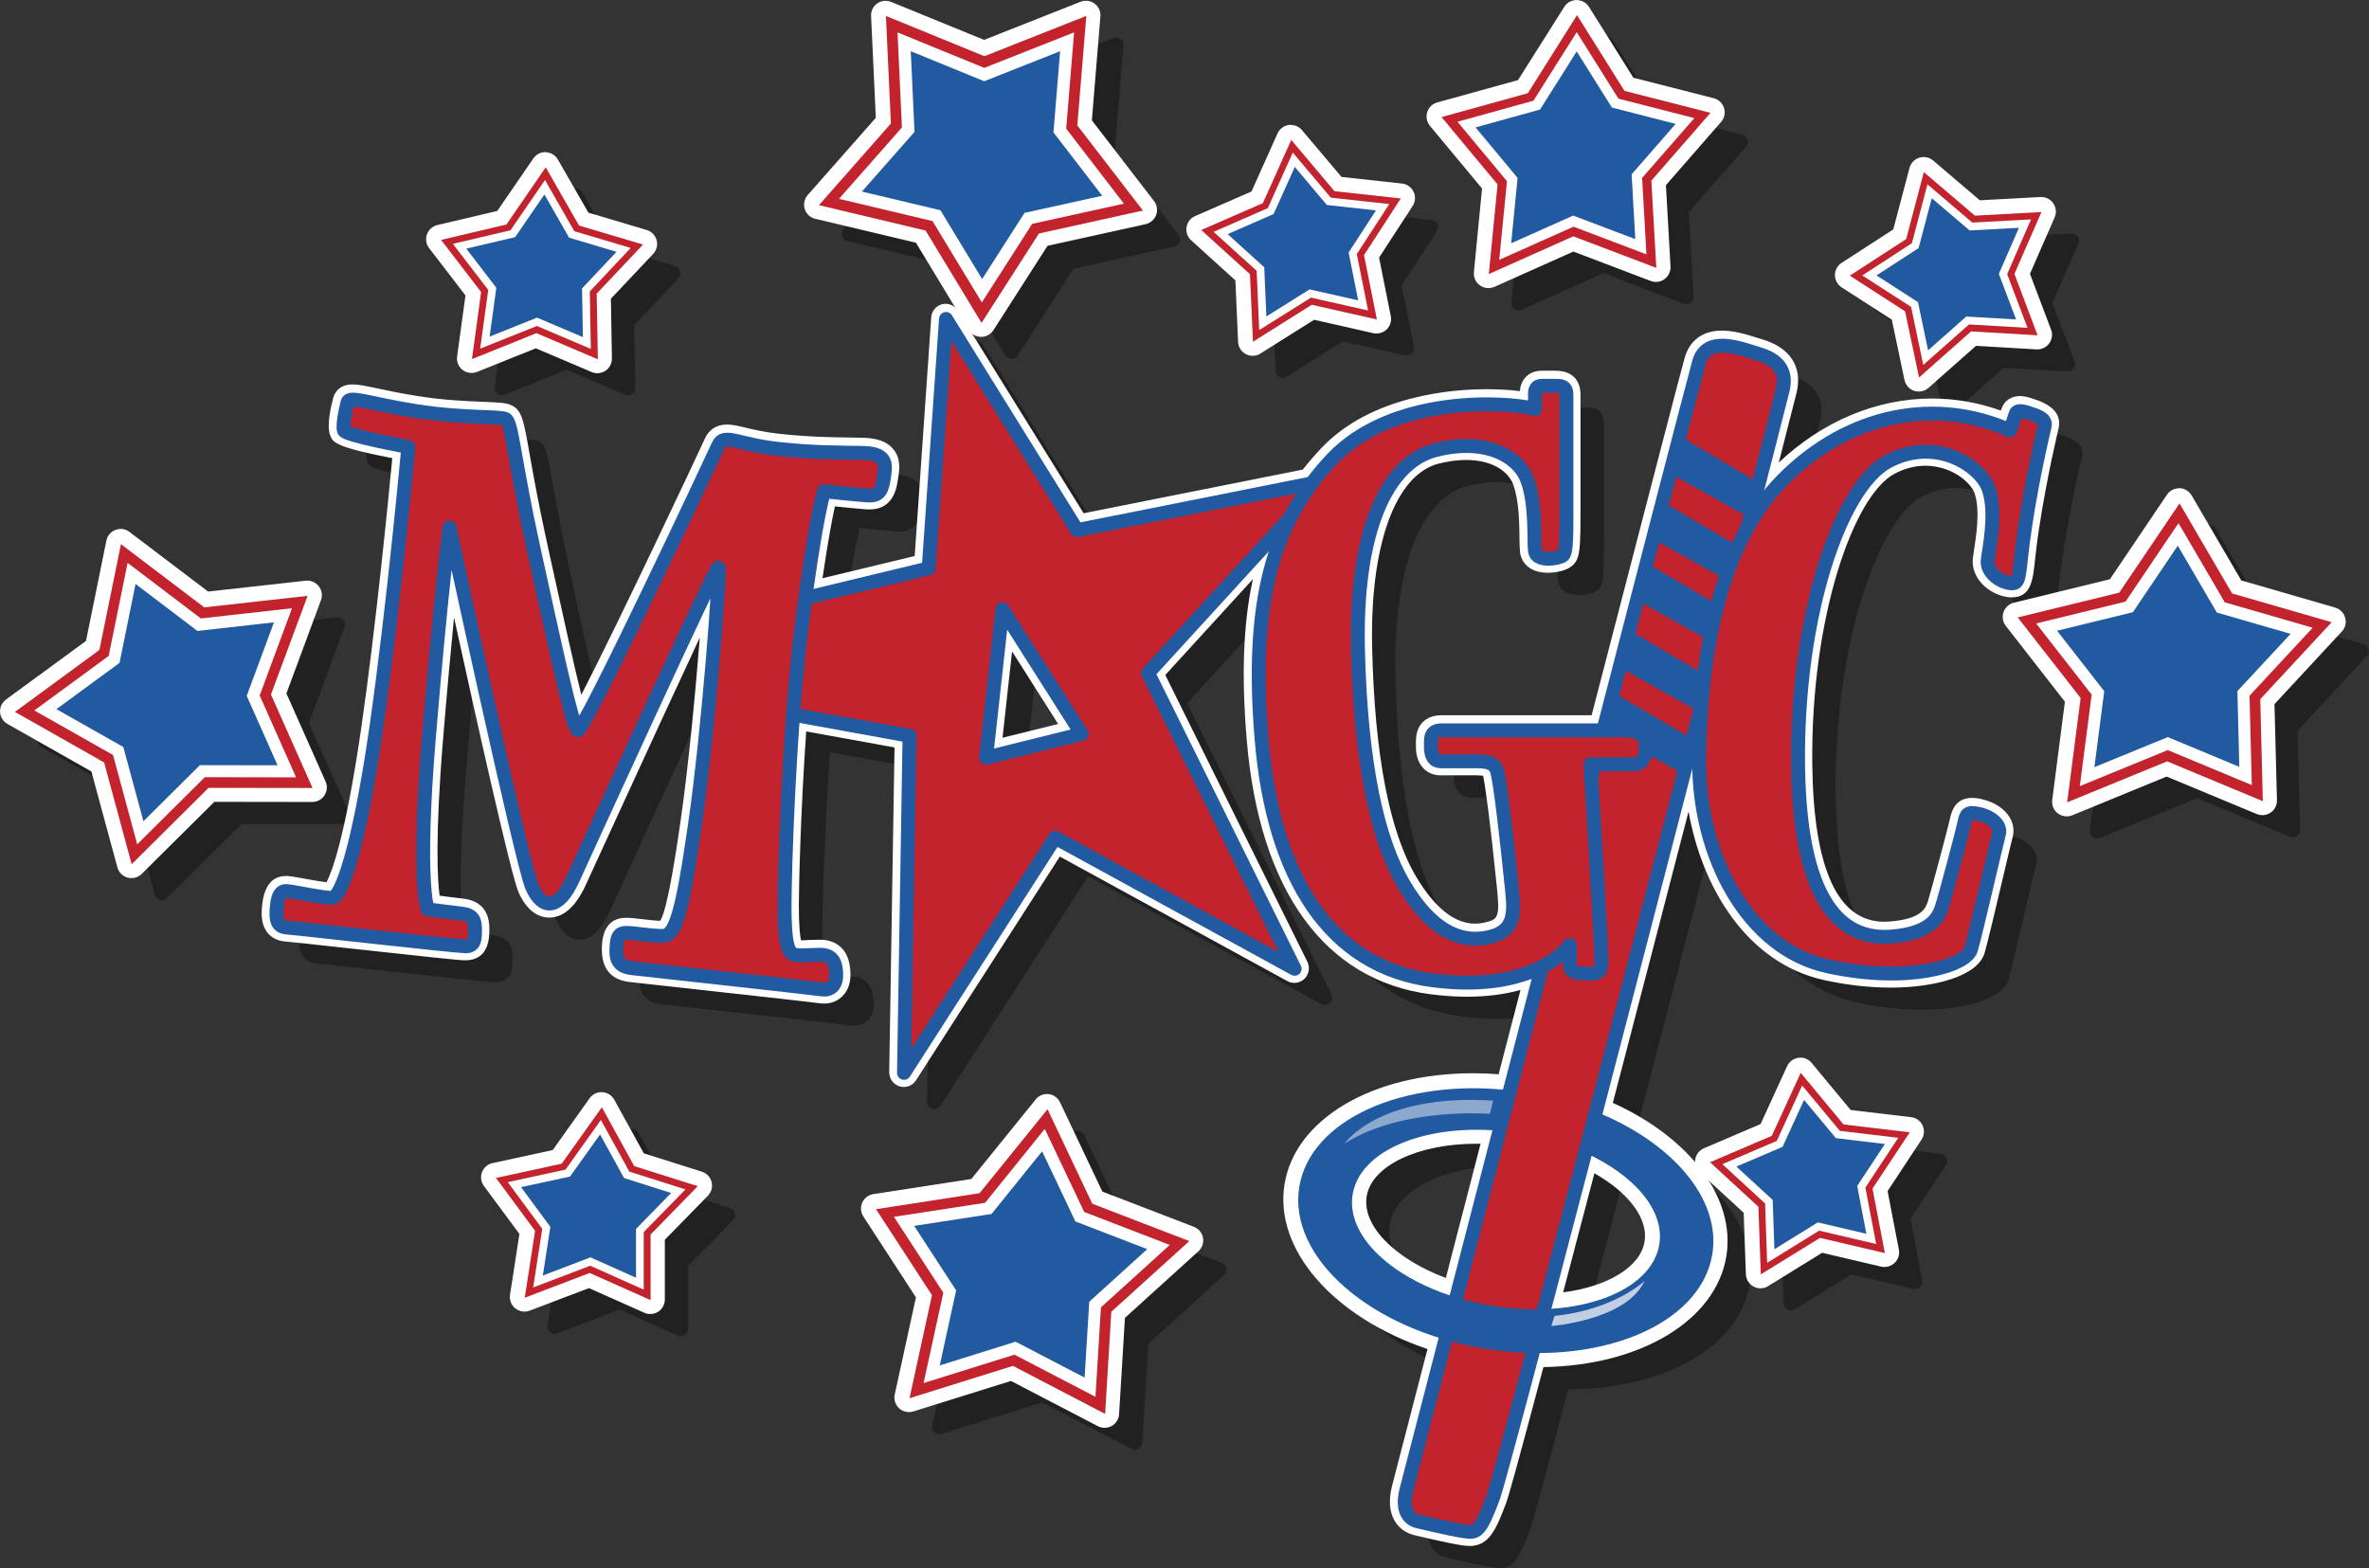 <?xml version="1.0" encoding="UTF-8"?><svg xmlns="http://www.w3.org/2000/svg" viewBox="0 0 325.32 215.36"><rect x="0" y="0" width="325.32" height="215.36" fill="#333333" stroke="none"/><g isolation="isolate"><g id="_图层_1"><g mix-blend-mode="multiply" opacity=".36"><g><path d="M138.91,48.81c-.17,0-.33-.09-.42-.24l-7.58-12.5-14.44-3.44c-.17-.04-.31-.17-.36-.33-.05-.17-.01-.35,.1-.48l9.75-11.06-.68-14.58c0-.17,.07-.33,.21-.43,.09-.06,.19-.09,.29-.09,.06,0,.13,.01,.19,.04l13.33,5.46,13.81-5.46c.06-.02,.12-.04,.18-.04,.11,0,.21,.03,.3,.1,.14,.1,.21,.27,.2,.44l-1.22,14.84,8.89,11.55c.1,.14,.13,.32,.07,.48s-.19,.28-.36,.32l-14.08,3.1-7.77,12.11c-.09,.14-.25,.23-.42,.23h0Z"/><path d="M153.3,6.14l-1.23,15.04,9.01,11.7-14.28,3.15-7.88,12.28-7.69-12.68-14.65-3.49,9.89-11.21-.69-14.78,13.52,5.53,14-5.54m0-1c-.12,0-.25,.02-.37,.07l-13.62,5.39-13.15-5.38c-.12-.05-.25-.07-.38-.07-.2,0-.41,.06-.58,.18-.28,.2-.44,.52-.42,.86l.67,14.37-9.62,10.91c-.23,.26-.31,.63-.2,.96,.11,.33,.38,.59,.72,.67l14.24,3.39,7.47,12.33c.18,.3,.5,.48,.84,.48,0,0,0,0,.01,0,.34,0,.66-.17,.84-.46l7.65-11.93,13.87-3.06c.33-.07,.61-.31,.72-.63,.12-.32,.06-.68-.15-.95l-8.77-11.39,1.2-14.65c.03-.34-.12-.68-.4-.89-.17-.13-.38-.2-.6-.2h0Zm0,2h0Z"/></g><g><path d="M208.57,42.1c-.1,0-.21-.03-.29-.09-.14-.1-.22-.28-.21-.45l1.18-12.1-7.56-9.09c-.11-.13-.14-.31-.09-.47s.18-.29,.34-.33l11.66-3.23,6.65-10.55c.09-.15,.25-.23,.42-.23h0c.17,0,.33,.09,.42,.23l6.41,10.23,11.62,2.97c.17,.04,.3,.17,.35,.34,.05,.17,.01,.35-.1,.48l-7.98,9.15,.67,11.78c0,.17-.07,.33-.2,.43-.09,.06-.19,.1-.29,.1-.06,0-.12-.01-.18-.03l-11.21-4.26-11.42,5.1c-.07,.03-.13,.04-.2,.04Z"/><path d="M220.69,6.04l6.51,10.4,11.81,3.02-8.12,9.31,.68,11.99-11.4-4.33-11.61,5.18,1.2-12.31-7.69-9.25,11.84-3.28,6.76-10.72m0-1c-.34,0-.66,.18-.85,.47l-6.55,10.39-11.47,3.18c-.33,.09-.59,.34-.69,.66s-.03,.68,.19,.94l7.42,8.93-1.16,11.9c-.03,.35,.12,.7,.41,.91,.17,.12,.38,.19,.58,.19,.14,0,.28-.03,.41-.09l11.23-5.01,11.01,4.19c.12,.04,.24,.07,.36,.07,.21,0,.42-.07,.59-.19,.27-.2,.43-.53,.41-.86l-.65-11.58,7.85-9c.23-.26,.3-.62,.2-.95s-.37-.59-.71-.67l-11.42-2.92-6.3-10.06c-.18-.29-.5-.47-.85-.47h0Z"/></g><g><path d="M22.21,123.16s-.09,0-.13-.02c-.17-.05-.31-.18-.35-.35l-3.73-13.78-12.07-6.84c-.15-.08-.24-.24-.25-.41-.01-.17,.07-.33,.2-.43l11.45-8.39,2.92-14.34c.03-.17,.15-.31,.31-.37,.06-.02,.12-.03,.18-.03,.11,0,.21,.03,.3,.1l11.28,8.56,13.98-1.56s.04,0,.06,0c.15,0,.3,.07,.39,.19,.11,.14,.14,.32,.07,.48l-4.96,13.36,5.63,12.66c.07,.15,.05,.33-.04,.48-.09,.14-.25,.23-.42,.23l-14.07-.02-10.41,10.34c-.09,.09-.22,.15-.35,.15Z"/><path d="M20.74,78.7l11.44,8.68,14.18-1.59-5.03,13.55,5.71,12.84-14.28-.02-10.56,10.48-3.78-13.98-12.25-6.94,11.61-8.5,2.96-14.53m25.63,7.1h0m-25.63-8.1c-.12,0-.24,.02-.35,.06-.32,.12-.56,.4-.63,.74l-2.88,14.15-11.3,8.27c-.27,.2-.43,.53-.41,.87,.02,.34,.21,.64,.51,.81l11.89,6.73,3.68,13.58c.09,.34,.36,.61,.71,.7,.09,.02,.17,.03,.26,.03,.26,0,.51-.1,.7-.29l10.27-10.19,13.86,.02h0c.34,0,.65-.17,.84-.45,.18-.28,.21-.64,.08-.95l-5.55-12.47,4.86-13.11c.06-.12,.09-.26,.09-.41,0-.55-.44-1-1-1,0,0,0,0,0,0-.01,0-.02,0-.03,0-.03,0-.06,0-.09,0l-13.77,1.54-11.12-8.44c-.18-.13-.39-.2-.6-.2h0Z"/></g><g><path d="M155.88,198.66c-.08,0-.16-.02-.23-.06l-12.48-6.5-14.01,4.38s-.1,.02-.15,.02c-.12,0-.24-.05-.34-.13-.13-.12-.19-.3-.15-.48l3.04-13.95-7.56-11.63c-.09-.14-.11-.32-.04-.48s.21-.26,.38-.29l14.03-2.17,9.2-11.38c.1-.12,.24-.19,.39-.19,.02,0,.04,0,.06,0,.17,.02,.32,.13,.39,.28l6.07,12.8,13.13,5.06c.16,.06,.28,.2,.31,.38,.03,.17-.03,.35-.16,.46l-10.56,9.57-.84,13.83c-.01,.17-.11,.32-.25,.41-.08,.04-.16,.06-.25,.06Z"/><path d="M147.97,156.31l6.15,12.98,13.32,5.13-10.71,9.71-.85,14.03-12.66-6.6-14.2,4.44,3.08-14.15-7.68-11.81,14.22-2.2,9.32-11.54m0-1c-.3,0-.59,.13-.78,.37l-9.08,11.23-13.84,2.14c-.34,.05-.62,.27-.76,.58-.14,.31-.11,.67,.07,.95l7.45,11.46-3,13.74c-.08,.35,.04,.71,.3,.95,.19,.17,.43,.26,.68,.26,.1,0,.2-.01,.3-.05l13.81-4.32,12.29,6.4c.14,.08,.3,.11,.46,.11,.17,0,.34-.04,.49-.13,.29-.17,.49-.47,.51-.81l.83-13.62,10.41-9.43c.26-.23,.38-.58,.31-.92s-.3-.63-.62-.75l-12.95-4.99-5.98-12.62c-.15-.31-.44-.52-.79-.56-.04,0-.08,0-.12,0h0Z"/></g><g><path d="M288,114.66c-.11,0-.22-.04-.3-.1-.14-.11-.21-.28-.19-.46l1.82-14.12-8.51-10.91c-.1-.13-.13-.31-.08-.47s.19-.28,.35-.32l13.75-3.35,8.17-12.1c.09-.14,.25-.22,.41-.22,0,0,.01,0,.02,0,.17,0,.33,.1,.42,.25l7.12,12.2,13.48,3.9c.17,.05,.3,.18,.34,.35,.05,.17,0,.35-.12,.47l-9.67,10.42,.35,13.81c0,.17-.08,.33-.22,.42-.08,.06-.18,.09-.28,.09-.07,0-.13-.01-.19-.04l-12.95-5.39-13.54,5.55c-.06,.02-.12,.04-.19,.04Z"/><path d="M303.42,73.1l7.22,12.37,13.67,3.95-9.81,10.56,.36,14.01-13.14-5.47-13.73,5.63,1.85-14.32-8.64-11.07,13.94-3.4,8.27-12.26m0-1c-.33,0-.64,.16-.83,.44l-8.06,11.94-13.56,3.31c-.33,.08-.6,.32-.71,.64s-.05,.68,.16,.94l8.38,10.75-1.8,13.91c-.05,.35,.1,.7,.38,.92,.18,.14,.39,.21,.61,.21,.13,0,.26-.02,.38-.07l13.35-5.47,12.76,5.31c.12,.05,.25,.08,.38,.08,.2,0,.4-.06,.57-.18,.28-.19,.44-.51,.43-.85l-.35-13.6,9.53-10.27c.24-.25,.32-.61,.23-.95-.09-.33-.35-.6-.69-.69l-13.29-3.84-7.02-12.02c-.17-.3-.49-.48-.83-.5-.01,0-.02,0-.03,0h0Z"/></g><g><path d="M267.65,56.31c-.05,0-.11,0-.16-.03-.17-.06-.29-.2-.33-.37l-1.87-8.89-7.42-4.78c-.14-.09-.23-.25-.23-.42s.09-.33,.23-.42l7.58-4.92,2.38-9.01c.04-.17,.17-.3,.33-.35,.05-.02,.1-.02,.15-.02,.12,0,.23,.04,.32,.12l6.86,5.85s8.96-.49,8.97-.49c.16,0,.32,.08,.41,.21,.1,.14,.12,.33,.05,.49l-3.63,8.31,3.12,8.24c.06,.16,.04,.34-.06,.47-.09,.13-.25,.2-.4,.2,0,0-8.97-.52-8.97-.52l-6.99,6.19c-.09,.08-.21,.13-.33,.13Z"/><path d="M268.31,27.6l7.01,5.98,9.14-.5-3.71,8.5,3.19,8.43-9.14-.53-7.14,6.33-1.92-9.09-7.59-4.89,7.75-5.02,2.43-9.2m0-1c-.1,0-.2,.02-.3,.05-.33,.1-.58,.37-.67,.7l-2.33,8.83-7.42,4.81c-.28,.18-.46,.5-.46,.84,0,.34,.17,.66,.46,.84l7.24,4.67,1.83,8.68c.07,.35,.33,.63,.66,.74,.1,.03,.21,.05,.31,.05,.24,0,.48-.09,.66-.25l6.84-6.06,8.73,.51s.04,0,.06,0c.32,0,.62-.15,.81-.41,.2-.27,.25-.63,.13-.95l-3.04-8.05,3.55-8.12c.14-.32,.1-.69-.09-.97-.19-.27-.49-.43-.82-.43-.02,0-.04,0-.05,0l-8.74,.48-6.71-5.72c-.18-.16-.41-.24-.65-.24h0Z"/></g><g><path d="M245.93,179.49c-.08,0-.16-.02-.24-.06-.16-.08-.26-.25-.26-.42l-.33-9.08-6.49-5.98c-.12-.12-.18-.29-.15-.45,.03-.17,.14-.31,.3-.38l8.31-3.55,3.88-8.47c.07-.16,.22-.26,.39-.29,.02,0,.04,0,.07,0,.15,0,.29,.07,.38,.18l5.76,6.94,8.9,1.05c.17,.02,.32,.13,.39,.29,.07,.16,.06,.34-.04,.49l-5,7.57,1.66,8.65c.03,.17-.02,.34-.14,.46-.09,.09-.22,.14-.35,.14-.04,0-.08,0-.11-.01l-8.71-2.04-7.95,4.91c-.08,.05-.17,.07-.26,.07Z"/><path d="M251.4,151.31l5.88,7.09,9.09,1.07-5.11,7.74,1.7,8.85-8.92-2.09-8.12,5.02-.33-9.29-6.64-6.12,8.49-3.62,3.96-8.65m0-1s-.09,0-.13,0c-.34,.05-.63,.26-.78,.57l-3.8,8.3-8.13,3.47c-.31,.13-.54,.42-.59,.75-.06,.33,.06,.68,.31,.91l6.34,5.84,.32,8.87c.01,.36,.21,.68,.53,.85,.15,.08,.31,.12,.47,.12,.18,0,.36-.05,.53-.15l7.77-4.8,8.51,1.99c.08,.02,.15,.03,.23,.03,.26,0,.5-.1,.69-.28,.24-.23,.35-.58,.29-.91l-1.62-8.45,4.89-7.4c.19-.29,.22-.66,.07-.97s-.45-.53-.79-.57l-8.7-1.02-5.63-6.78c-.19-.23-.47-.36-.77-.36h0Z"/></g><g><path d="M93.47,183.03c-.07,0-.14-.01-.2-.04l-8.17-3.65-8.73,3.32c-.06,.02-.12,.03-.18,.03-.11,0-.22-.04-.31-.11-.14-.11-.21-.29-.18-.46l1.39-8.98-5.25-7.1c-.1-.14-.13-.31-.07-.47,.06-.16,.2-.28,.36-.31l8.83-1.92,5.41-7.59c.09-.13,.25-.21,.41-.21,0,0,.02,0,.03,0,.17,0,.33,.11,.41,.26l4.35,7.9,8.54,2.71c.17,.05,.29,.19,.33,.36,.04,.17,0,.35-.13,.47l-6.34,6.49v8.81c0,.17-.09,.33-.23,.42-.08,.05-.18,.08-.27,.08Z"/><path d="M86.78,156.04l4.44,8.07,8.73,2.77-6.48,6.63v9.01l-8.36-3.73-8.92,3.4,1.42-9.18-5.37-7.26,9.02-1.96,5.52-7.75m0-1c-.32,0-.63,.16-.81,.42l-5.3,7.43-8.64,1.88c-.33,.07-.6,.31-.72,.62-.12,.32-.07,.67,.13,.95l5.12,6.93-1.36,8.77c-.05,.35,.08,.71,.36,.93,.18,.15,.4,.22,.63,.22,.12,0,.24-.02,.36-.07l8.54-3.25,7.98,3.56c.13,.06,.27,.09,.41,.09,.19,0,.38-.05,.54-.16,.28-.18,.46-.5,.46-.84v-8.61l6.19-6.34c.24-.25,.34-.6,.25-.94-.08-.34-.34-.61-.67-.71l-8.35-2.64-4.25-7.72c-.17-.3-.47-.5-.82-.52-.02,0-.04,0-.06,0h0Z"/></g><g><path d="M176.19,51.4c-.08,0-.16-.02-.23-.06-.16-.08-.26-.24-.27-.42l-.4-9.07-6.54-5.93c-.13-.11-.19-.28-.16-.45,.03-.17,.14-.31,.29-.38l8.28-3.61,3.81-8.51c.07-.16,.22-.27,.39-.29,.02,0,.05,0,.07,0,.15,0,.29,.06,.38,.18l5.81,6.89,8.9,.98c.17,.02,.32,.13,.4,.28,.07,.16,.06,.34-.03,.49l-4.94,7.6,1.73,8.64c.03,.17-.02,.34-.14,.46-.09,.09-.22,.14-.35,.14-.04,0-.07,0-.11-.01l-8.73-1.97-7.91,4.97c-.08,.05-.17,.08-.27,.08Z"/><path d="M181.44,23.18l5.94,7.04,9.1,1-5.05,7.78,1.77,8.84-8.93-2.02-8.08,5.08-.41-9.28-6.69-6.07,8.46-3.69,3.89-8.68m0-1s-.09,0-.14,0c-.34,.05-.63,.27-.77,.58l-3.74,8.33-8.11,3.54c-.31,.14-.53,.42-.59,.75-.05,.33,.06,.67,.32,.9l6.38,5.79,.39,8.87c.02,.36,.22,.68,.53,.84,.15,.08,.31,.11,.46,.11,.19,0,.37-.05,.53-.15l7.73-4.86,8.53,1.93c.07,.02,.15,.02,.22,.02,.26,0,.51-.1,.7-.28,.24-.24,.35-.58,.28-.91l-1.69-8.44,4.83-7.43c.19-.29,.21-.66,.07-.97-.15-.31-.45-.53-.79-.57l-8.7-.96-5.68-6.74c-.19-.23-.47-.36-.76-.36h0Z"/></g><g><path d="M86.22,53.81c-.07,0-.13-.01-.2-.04l-8.24-3.5-8.67,3.48c-.06,.02-.12,.04-.19,.04-.11,0-.22-.04-.31-.11-.14-.11-.21-.29-.19-.46l1.23-9-5.37-7c-.1-.13-.13-.31-.07-.47,.06-.16,.19-.28,.36-.32l8.8-2.07,5.27-7.69c.09-.14,.25-.22,.41-.22,0,0,.01,0,.02,0,.17,0,.33,.1,.41,.25l4.49,7.82,8.58,2.56c.17,.05,.29,.18,.34,.35,.04,.17,0,.35-.12,.47l-6.22,6.6,.16,8.81c0,.17-.08,.33-.22,.42-.08,.06-.18,.09-.28,.09Z"/><path d="M79.06,26.94l4.59,7.99,8.78,2.61-6.36,6.75,.16,9.01-8.43-3.58-8.86,3.55,1.26-9.21-5.5-7.17,8.98-2.12,5.38-7.84m0-1c-.33,0-.64,.16-.82,.43l-5.17,7.53-8.61,2.03c-.33,.08-.6,.32-.71,.64-.11,.32-.06,.68,.15,.94l5.25,6.84-1.2,8.79c-.05,.35,.09,.7,.38,.92,.18,.14,.4,.21,.62,.21,.13,0,.25-.02,.37-.07l8.48-3.4,8.05,3.42c.13,.05,.26,.08,.39,.08,.2,0,.39-.06,.56-.17,.28-.19,.45-.51,.44-.85l-.15-8.61,6.08-6.45c.24-.25,.33-.61,.24-.95s-.35-.6-.68-.7l-8.39-2.5-4.39-7.65c-.17-.3-.48-.49-.83-.5-.01,0-.03,0-.04,0h0Z"/></g><g><path d="M206.02,214.86c-.29,0-.59-.04-.95-.09-1.78-.25-6.14-1.3-6.32-1.35-.77-.18-1.38-.61-1.76-1.25-.54-.91-.61-2.21-.19-3.79,.15-.58,2.44-9.39,5.2-20.08-12.98-3.92-21.35-12.87-19.96-21.41,1.34-8.23,11.37-13.97,24.39-13.97,1.54,0,3.1,.08,4.66,.24l4.02-15.54c-2.71,1.19-5.91,1.79-9.53,1.79-1.52,0-3.13-.11-4.79-.32-13.77-1.78-22.27-13.69-23.93-33.54-1-11.97-.16-20.74,2.72-27.89l-17.2,18.81,19.97,40.32c.1,.2,.06,.43-.1,.58-.1,.09-.22,.14-.35,.14-.08,0-.16-.02-.24-.06l-32.47-17.78-20.51,31.91c-.09,.15-.25,.23-.42,.23-.05,0-.1,0-.15-.02-.21-.06-.36-.26-.35-.49l.75-45.87-15.03-2.72c-.86,11.72-1.13,22.92-1.13,25.73,0,1.65,0,6.02,.99,6.17,.31,.05,.59,.07,.91,.07,.26,0,.52-.01,.82-.03,.44-.02,.97-.05,1.7-.05,2.67,0,2.67,2.51,2.67,3.33,0,1.49-.84,2.44-2.15,2.44-.14,0-.28-.01-.42-.03-1.06-.16-25.81-2.89-26.06-2.91-2.72-.3-2.57-2.42-2.49-3.56,.06-.91,.16-2.27,1.83-2.27,.51,0,1.19,.08,1.97,.17,.95,.11,2.03,.24,2.98,.24,1.41,0,2.34-3.52,4-15.07,1.52-10.6,2.91-27.5,3.17-33.07-2.12,4.29-8.01,16.99-17.58,37.89l-1.47,3.21c-1.36,2.96-2.74,3.59-3.65,3.59-.78,0-1.91-.45-2.85-2.6-1.23-2.82-8.52-36.28-10.74-46.53-.47,4.05-1.36,12.41-2.47,25.78-1.41,16.99-.56,22.05-.28,23.17,.81,.11,2.99,.41,4.25,.54,1.96,.21,2.36,1.21,2.36,2.66,0,1.33,0,2.83-1.83,2.83-.76,0-7.27-.71-15.7-1.64-4.47-.49-8.32-.92-8.85-.95-.59-.04-1.05-.24-1.37-.6-.53-.61-.55-1.53-.49-2.35,.07-1.07,.2-3.05,1.8-3.05,.01,0,.12,0,.13,0,.48,.04,1.36,.2,2.37,.38,1.31,.24,2.95,.54,3.69,.54h.13c.6-.26,2.98-4.99,5.54-22.74,2.2-15.23,4.07-35.04,4.37-38.27-8.42-1.57-8.66-2.21-8.76-2.48-.38-1.02,.48-4.19,.49-4.22,.13-.46,.53-.7,1.19-.7s1.66,.21,3.17,.53c1.46,.31,3.28,.69,5.62,1.06,3.67,.58,6.95,.71,9.12,.8,1.93,.08,2.8,.12,3.26,.33,.74,.34,.96,1.57,1.69,5.67,.49,2.79,1.24,7,2.51,12.76l.89,4.03c1.91,8.66,3.87,17.59,4.72,19.87,2.76-4.38,17.65-35.99,18.78-38.5,.31-.7,.86-1.04,1.66-1.04,.59,0,1.3,.17,2.27,.4,1.18,.28,2.64,.63,4.58,.84,4.17,.46,7.01,.5,9.75,.54,.7,.01,1.4,.02,2.12,.04,1.48,.03,2.41,.35,2.95,.99,.67,.8,.5,1.89,.34,2.86l-.06,.39c-.19,1.35-.62,2.6-2.4,2.6-.09,0-.19,0-.3,0-1.11-.07-4.42-.42-5.6-.54-.29,1.1-1.14,4.75-2.34,13.47l15.88-3.83,2.35-33.88c.02-.22,.17-.4,.38-.45,.04,0,.08-.01,.12-.01,.17,0,.33,.09,.42,.24l17.82,28.71,31.67-6.31c.83-1.1,1.74-2.18,2.72-3.22,6.53-6.93,17.3-7.68,21.63-7.68,2.3,0,4.52,.19,6.11,.52v-1.25c0-.39-.02-.98,.39-1.41,.26-.27,.63-.4,1.11-.4h1.88c.58,0,1.94,0,1.94,1.69v14.4c0,6.27,0,7.57-.69,8.12-.4,.31-1.38,.54-2.27,.54-1.38,0-2.23-.55-2.35-1.5-.05-.45-.06-1.1-.07-1.92-.03-2.12-.07-5.32-.96-7.71-.99-2.68-4.02-4.35-7.9-4.35-1.28,0-2.65,.18-4.07,.53-6.81,1.7-10.66,11.73-10.31,26.82,.35,14.96,2.46,25.79,6.28,32.19,2.83,4.73,5.97,7.13,9.33,7.13,.56,0,1.13-.07,1.71-.2,3.25-.73,3.2-2.67,2.77-6.64l-.08-.74c-.85-8.34-1.64-14.36-1.95-14.99-.34-.69-.99-.81-2.64-.81h-4.58c-.55,0-1.83-.24-1.83-2.42v-.29c-.01-.74-.02-1.51,.5-2.04,.34-.34,.83-.51,1.5-.51h21.78c8.32-32.1,12.72-48.99,13.07-50.22,.5-1.73,1.73-2.6,3.66-2.6,1.49,0,3.13,.52,4.46,.94,.27,.09,.53,.17,.76,.24,3.73,1.12,4.01,3.57,3.59,5.42-.12,.52-1.68,6.64-4.07,15.9,1-1.47,2.08-2.79,3.23-3.94,5.9-5.95,13.31-9.23,20.87-9.23,3.58,0,7.08,.72,10.4,2.13,.19-.57,.49-1.46,.57-1.72,.09-.28,.35-.75,1.11-.75,.31,0,.7,.08,1.18,.24l.22,.07c1.18,.39,2.8,.92,2.45,2.33-.07,.27-1.64,6.79-2.7,13.85-.29,1.92-.45,3.42-.58,4.51-.29,2.58-.41,3.65-1.68,3.65-.11,0-.22,0-.35-.03-1.82-.25-3.71-1.87-3.51-3.67,.03-.27,.09-.65,.16-1.1,.31-2.01,.89-5.76,.03-8.4-.66-2.04-3.89-4.88-8.21-4.88-1.69,0-3.35,.43-4.95,1.29-6.01,3.21-12.33,19.92-12.07,41.3,.19,15.29,4.01,23.04,11.38,23.04,.28,0,.56-.01,.84-.03,5.45-.4,6.2-2.66,6.56-3.74,.41-1.24,2.82-10.26,3.07-11.45,.19-.9,.38-1.79,1.59-1.79,.29,0,.64,.05,1.1,.16,1.27,.3,2.32,.98,2.81,1.81,.29,.51,.37,1.05,.22,1.57-.13,.45-.66,2.7-1.27,5.3-.96,4.08-2.16,9.17-2.57,10.54-.63,2.13-5.43,3.68-11.4,3.68-2.83,0-5.81-.34-8.85-1-11.96-2.61-18.14-16.43-18.06-28.74,0-.86,.02-1.72,.04-2.58-4.16,16.07-8.83,34.06-13.12,50.51,10.74,4.46,17.11,12.44,15.88,19.96-1.34,8.23-11.37,13.97-24.39,13.97-.13,0-.27,0-.4,0-3.2,12.06-5.01,18.67-5.38,19.65-1.44,3.81-2.09,4.92-3.57,4.92Zm16.12-51.86c-1.9,7.27-3.7,14.13-5.31,20.23,8.05-.46,13.9-3.8,14.66-8.42,.68-4.16-2.98-8.76-9.35-11.82Zm-15.23-3.36c-8.92,0-15.73,3.48-16.54,8.47-.84,5.14,4.65,10.61,13.39,13.42l5.65-21.8c-.84-.06-1.68-.09-2.5-.09Zm-66.8-52.27l11.75-2.91-9.74-15.34-2.02,18.25Z"/><path d="M134.04,47.76l18,29,32.2-6.42c.86-1.15,1.79-2.26,2.8-3.33,5.65-6,14.76-7.52,21.27-7.52,2.9,0,5.28,.3,6.61,.65v-1.75c0-.5-.12-1.44,1-1.44h1.88c.81,0,1.44,.12,1.44,1.19v12.5c0,7,.06,9.19-.5,9.62-.27,.21-1.13,.44-1.97,.44-.89,0-1.75-.26-1.85-1.06-.18-1.56,.19-6.38-1.06-9.75-.97-2.62-3.93-4.67-8.37-4.67-1.28,0-2.68,.17-4.19,.55-6.75,1.69-11.06,11.19-10.69,27.31s2.77,26.44,6.35,32.44c3.05,5.1,6.34,7.37,9.76,7.37,.6,0,1.21-.07,1.82-.21,4.08-.92,3.5-3.83,3.08-7.92-.42-4.08-1.5-14.17-2-15.17s-1.5-1.08-3.08-1.08h-4.58c-.92,0-1.33-.75-1.33-1.92s-.17-2.33,1.5-2.33h22.17c7.02-27.07,12.76-49.17,13.17-50.58,.49-1.71,1.74-2.24,3.18-2.24,1.72,0,3.71,.75,5.07,1.16,2.5,.75,3.83,2.25,3.25,4.83-.13,.56-2.01,7.92-4.9,19.12,1.36-2.48,2.97-4.75,4.9-6.7,6.06-6.12,13.36-9.08,20.51-9.08,3.66,0,7.29,.78,10.69,2.31,0,0,.62-1.84,.75-2.25,.08-.25,.25-.4,.63-.4,.25,0,.58,.07,1.02,.21,1.12,.38,2.59,.78,2.34,1.81-.25,1.03-1.71,7.23-2.71,13.9-.94,6.23-.56,7.73-1.77,7.73-.08,0-.18,0-.28-.02-1.54-.21-3.25-1.58-3.08-3.12,.17-1.54,1.25-6.38,.17-9.71-.79-2.42-4.31-5.22-8.69-5.22-1.64,0-3.4,.39-5.19,1.35-6.54,3.5-12.58,21.17-12.33,41.75,.24,19.54,6.41,23.53,11.88,23.53,.29,0,.59-.01,.87-.03,5.67-.42,6.58-2.83,7-4.08,.42-1.25,2.83-10.33,3.08-11.5,.19-.89,.28-1.4,1.1-1.4,.25,0,.57,.05,.98,.15,1.75,.42,3,1.58,2.67,2.75-.33,1.17-3.17,13.58-3.83,15.83-.47,1.6-4.6,3.32-10.92,3.32-2.58,0-5.53-.29-8.74-.99-11.08-2.42-17.75-15.25-17.67-28.25,.02-2.4,.11-4.92,.3-7.49-4.49,17.36-9.72,37.5-14.47,55.71,10.5,4.23,17.22,11.98,15.98,19.58-1.33,8.16-11.42,13.56-23.9,13.56-.26,0-.52,0-.79,0-3,11.31-5.07,18.94-5.46,19.98-1.47,3.88-2.03,4.59-3.1,4.59-.26,0-.56-.04-.9-.09-1.75-.25-6.25-1.33-6.25-1.33-1.59-.37-2.25-1.92-1.58-4.42,.15-.56,2.21-8.52,5.32-20.55-12.78-3.71-21.46-12.44-20.07-20.99,1.33-8.16,11.42-13.55,23.9-13.55,1.63,0,3.3,.09,4.99,.28l-1.49,5.55c-1.03-.09-2.04-.13-3.04-.13-9,0-16.15,3.5-17.03,8.89-.91,5.59,5.2,11.38,14.24,14.14,3.31-12.8,7.49-28.94,11.76-45.44-2.23,1.15-5.55,2.2-10.28,2.2-1.44,0-3.01-.1-4.73-.32-14.17-1.83-21.92-14.17-23.5-33.08-1.14-13.61,.15-23.06,4-30.53l-19.58,21.41,20.12,40.62-32.88-18-20.76,32.3,.76-46.3-16-2.9c-.86,11.55-1.17,23.06-1.17,26.32,0,4.5,.33,6.5,1.42,6.67,.36,.06,.67,.07,.98,.07,.63,0,1.3-.07,2.52-.07,1.83,0,2.17,1.33,2.17,2.83,0,1.34-.73,1.94-1.65,1.94-.11,0-.23,0-.35-.03-1.08-.17-26.08-2.92-26.08-2.92-2.25-.25-2.12-1.88-2.04-3.04,.08-1.17,.25-1.79,1.33-1.79s3.21,.42,4.96,.42,2.67-2.75,4.5-15.5c1.83-12.75,3.5-34.83,3.17-35.08,0,0,0,0,0,0-.44,0-18.09,38.68-20,42.83-1.03,2.24-2.15,3.3-3.19,3.3-.9,0-1.73-.79-2.39-2.3-1.42-3.25-11.33-49.33-11.33-49.33,0,0-1.17,8.67-2.83,28.75-1.67,20.08-.17,23.67-.17,23.67,0,0,3,.42,4.58,.58,1.58,.17,1.92,.83,1.92,2.17s0,2.33-1.33,2.33-23.17-2.5-24.52-2.58c-1.35-.08-1.48-1.17-1.4-2.42,.08-1.21,.24-2.59,1.3-2.59,.03,0,.06,0,.1,0,1.1,.08,4.76,.92,6.1,.92,.06,0,.12,0,.17,0,1.17-.08,3.58-6.42,6-23.17,2.42-16.75,4.42-38.75,4.42-38.75,0,0-8.58-1.58-8.83-2.25-.25-.67,.25-3,.5-3.92,.06-.23,.3-.33,.71-.33,1.21,0,3.99,.84,8.71,1.58,6.33,1,11.33,.67,12.25,1.08,.92,.42,1.08,5.25,3.92,18.08,2.83,12.83,5.25,24.17,6,24.67,0,0,.01,0,.02,0,.97,0,18.57-37.52,19.32-39.17,.24-.54,.62-.74,1.2-.74,1.2,0,3.26,.85,6.8,1.24,5.25,.58,8.33,.5,11.92,.58,3.58,.08,3,1.92,2.75,3.67-.23,1.63-.75,2.18-1.9,2.18-.08,0-.17,0-.26,0-1.33-.08-6-.58-6-.58,0,0-.99,3.04-2.57,14.67l16.95-4.09,2.38-34.25m5.5,60.25l13.12-3.25-10.88-17.12-2.25,20.38m83.1,2.61c.15-.57,.29-1.13,.44-1.69h-.54s.04,.63,.1,1.69m-6.46,73.14c8.41-.31,14.97-3.72,15.81-8.87,.77-4.7-3.44-9.54-10.17-12.6-2.03,7.75-3.94,15.04-5.64,21.47M134.04,46.76c-.08,0-.16,0-.24,.03-.42,.1-.73,.47-.76,.9l-2.32,33.52-14.81,3.57c1.03-7.32,1.78-10.86,2.13-12.27,1.42,.15,4.19,.43,5.19,.5,.11,0,.22,.01,.33,.01,2.18,0,2.69-1.62,2.89-3.03,.02-.13,.04-.26,.06-.39,.16-1.02,.36-2.28-.45-3.25-.63-.76-1.69-1.13-3.32-1.17-.72-.02-1.42-.03-2.12-.04-2.73-.04-5.56-.08-9.71-.54-1.91-.21-3.36-.56-4.52-.83-.97-.23-1.74-.41-2.39-.41-1,0-1.72,.45-2.11,1.33-1.05,2.33-14.46,30.8-18.19,37.49-.94-3.23-2.68-11.1-4.36-18.76l-.89-4.04c-1.27-5.75-2.01-9.96-2.51-12.74-.78-4.41-.99-5.59-1.97-6.04-.54-.24-1.39-.29-3.44-.37-2.29-.09-5.43-.22-9.07-.79-2.32-.37-4.13-.75-5.59-1.06-1.54-.32-2.56-.54-3.27-.54-1.2,0-1.57,.67-1.68,1.07-.09,.34-.9,3.38-.47,4.53,.19,.51,.43,1.15,8.69,2.71-.4,4.32-2.22,23.17-4.33,37.79-2.34,16.19-4.51,21.47-5.26,22.31-.73-.02-2.28-.3-3.52-.53-1.03-.19-1.92-.35-2.43-.39-.06,0-.11,0-.17,0-2.06,0-2.23,2.47-2.3,3.52-.06,.92-.04,1.97,.62,2.71,.41,.47,.99,.73,1.72,.77,.52,.03,4.56,.48,8.83,.95,8.72,.96,14.96,1.64,15.75,1.64,2.33,0,2.33-2.09,2.33-3.33,0-1.33-.32-2.9-2.81-3.16-1.1-.12-2.92-.36-3.89-.49-.3-1.54-.94-6.99,.37-22.68,.88-10.63,1.63-18.09,2.13-22.74,2.74,12.59,8.98,41.02,10.12,43.64,1.04,2.39,2.37,2.9,3.31,2.9,1.54,0,2.92-1.3,4.1-3.88,.25-.54,.76-1.66,1.47-3.2,8.25-18.03,13.77-29.95,16.48-35.62-.45,6.99-1.65,21.04-3.01,30.52-.74,5.12-2.11,14.64-3.51,14.64-.92,0-1.99-.13-2.92-.24-.8-.1-1.5-.18-2.03-.18-2.14,0-2.27,1.84-2.33,2.72-.08,1.13-.27,3.75,2.93,4.11,8.64,.95,25.2,2.78,26.04,2.91,.17,.03,.34,.04,.5,.04,1.32,0,2.65-.91,2.65-2.94,0-3.17-1.72-3.83-3.17-3.83-.74,0-1.28,.03-1.72,.05-.3,.01-.55,.03-.8,.03-.28,0-.53-.02-.79-.06-.23-.23-.6-1.3-.6-5.68,0-2.75,.26-13.63,1.09-25.13l14.07,2.55-.75,45.45c0,.45,.28,.84,.71,.97,.1,.03,.19,.04,.29,.04,.33,0,.65-.17,.84-.46l20.26-31.51,32.06,17.55c.15,.08,.32,.12,.48,.12,.25,0,.5-.1,.69-.28,.32-.3,.4-.77,.2-1.17l-19.82-40.01,15.27-16.7c-2.21,6.77-2.79,14.98-1.89,25.74,1.68,20.1,10.34,32.18,24.37,33.99,1.68,.22,3.31,.33,4.85,.33,3.29,0,6.24-.49,8.8-1.45l-3.67,14.16c-1.44-.14-2.87-.2-4.29-.2-13.27,0-23.5,5.92-24.88,14.39-1.42,8.69,6.89,17.76,19.85,21.83-2.96,11.41-4.94,19.07-5.08,19.61-.46,1.73-.38,3.13,.24,4.17,.45,.75,1.17,1.26,2.08,1.48,.18,.04,4.56,1.1,6.34,1.35,.38,.05,.71,.1,1.04,.1,1.86,0,2.62-1.52,4.03-5.24,.38-1,2.11-7.32,5.29-19.33h.02c13.27,0,23.5-5.92,24.88-14.39,1.25-7.65-5.07-15.74-15.78-20.33,4.29-16.43,8.61-33.09,12.01-46.19,.4,12.12,6.69,25.22,18.43,27.78,3.08,.67,6.09,1.01,8.96,1.01,6.29,0,11.18-1.66,11.88-4.04,.41-1.39,1.61-6.48,2.57-10.57,.61-2.59,1.14-4.83,1.26-5.27,.19-.65,.09-1.33-.27-1.96-.56-.96-1.7-1.7-3.12-2.04-.49-.12-.88-.17-1.21-.17-1.61,0-1.89,1.29-2.07,2.14-.25,1.14-2.66,10.24-3.06,11.44-.33,.98-1.01,3.03-6.12,3.4-.26,.02-.53,.03-.8,.03-7.04,0-10.69-7.59-10.88-22.54-.25-20.53,5.9-37.7,11.8-40.86,1.53-.82,3.11-1.23,4.72-1.23,4.09,0,7.12,2.63,7.74,4.53,.82,2.53,.25,6.2-.05,8.17-.07,.46-.13,.85-.16,1.12-.23,2.14,1.89,3.95,3.94,4.22,.15,.02,.29,.03,.41,.03,1.73,0,1.89-1.45,2.18-4.09,.12-1.09,.29-2.58,.57-4.49,1.06-7.04,2.62-13.54,2.69-13.81,.45-1.86-1.65-2.55-2.78-2.93l-.22-.07c-.53-.18-.97-.26-1.34-.26-.78,0-1.38,.41-1.59,1.11-.06,.18-.22,.68-.4,1.2-3.23-1.3-6.62-1.97-10.09-1.97-7.69,0-15.23,3.33-21.22,9.38-.6,.61-1.19,1.26-1.75,1.96,2.07-8.06,3.33-12.97,3.44-13.45,.66-2.92-.74-5.05-3.94-6.01-.23-.07-.49-.15-.75-.24-1.35-.43-3.04-.97-4.61-.97-2.71,0-3.75,1.61-4.14,2.97-.36,1.23-4.6,17.54-12.98,49.86h-21.39c-.8,0-1.42,.22-1.85,.66-.67,.68-.66,1.63-.65,2.4v.28c0,2.15,1.21,2.92,2.34,2.92h4.58c1.63,0,1.99,.14,2.19,.53,.3,.74,1.08,6.84,1.9,14.82l.08,.74c.43,4.04,.43,5.47-2.39,6.1-.54,.12-1.08,.18-1.6,.18-3.18,0-6.18-2.32-8.91-6.89-3.78-6.32-5.87-17.07-6.21-31.95-.35-14.84,3.37-24.68,9.93-26.32,1.38-.34,2.71-.52,3.95-.52,3.67,0,6.51,1.54,7.43,4.02,.85,2.31,.9,5.46,.93,7.55,.01,.84,.02,1.5,.08,1.97,.05,.46,.42,1.95,2.84,1.95,.87,0,2.03-.22,2.58-.65,.89-.7,.89-1.89,.89-8.51v-1.9s0-12.5,0-12.5c0-1.45-.82-2.19-2.44-2.19h-1.88c-.61,0-1.11,.19-1.46,.55-.56,.57-.55,1.35-.54,1.77v.12s0,.52,0,.52c-1.56-.27-3.55-.42-5.61-.42-4.39,0-15.33,.76-22,7.84-.95,1.01-1.83,2.05-2.64,3.11l-31.15,6.21-17.63-28.41c-.19-.3-.51-.47-.85-.47h0Zm6.65,59.93l1.78-16.12,8.6,13.55-10.38,2.57h0Zm62.72,74.18c-8.09-2.75-13.32-7.99-12.55-12.7,.77-4.74,7.37-8.05,16.05-8.05,.61,0,1.24,.02,1.86,.05l-3.73,14.4-1.63,6.3h0Zm14.08,1.8c1.52-5.77,3.2-12.18,4.98-18.97,5.83,2.95,9.15,7.2,8.52,11.02-.69,4.25-6.05,7.37-13.5,7.95h0Z"/></g></g><g><g><path d="M134.74,45.27c-.35,0-.66-.19-.84-.48l-7.47-12.33-14.24-3.39c-.34-.08-.62-.34-.72-.67-.11-.33-.03-.7,.2-.96l9.62-10.91-.67-14.37c-.02-.34,.14-.67,.42-.86,.17-.12,.37-.18,.58-.18,.13,0,.26,.02,.38,.07l13.15,5.38,13.62-5.39c.12-.05,.24-.07,.37-.07,.21,0,.42,.07,.6,.2,.28,.21,.43,.54,.4,.89l-1.2,14.65,8.77,11.4c.21,.27,.26,.63,.15,.95-.12,.32-.39,.56-.72,.63l-13.87,3.06-7.65,11.93c-.18,.29-.5,.46-.84,.46h-.01Z" fill="#fff"/><path d="M149.13,2.1l-1.23,15.04,9.01,11.7-14.28,3.15-7.88,12.28-7.69-12.68-14.65-3.49,9.89-11.21-.69-14.78,13.52,5.53,14-5.54m0-2c-.25,0-.5,.05-.74,.14l-13.25,5.24L122.37,.26c-.24-.1-.5-.15-.76-.15-.41,0-.81,.12-1.15,.37-.56,.39-.88,1.05-.84,1.73l.65,13.97-9.35,10.6c-.46,.53-.62,1.26-.41,1.93,.21,.67,.76,1.18,1.44,1.34l13.83,3.29,7.25,11.97c.36,.59,.99,.95,1.68,.96,0,0,.02,0,.03,0,.68,0,1.32-.35,1.68-.92l7.43-11.59,13.47-2.97c.67-.15,1.21-.63,1.45-1.27,.23-.64,.12-1.36-.29-1.9l-8.54-11.09,1.17-14.27c.06-.69-.25-1.36-.8-1.77-.35-.26-.77-.39-1.19-.39h0Zm0,4h0Z" fill="#fff"/></g><g><path d="M204.4,38.56c-.21,0-.41-.06-.58-.19-.29-.21-.45-.55-.41-.91l1.16-11.9-7.42-8.93c-.22-.26-.29-.61-.19-.94s.36-.57,.69-.67l11.47-3.18,6.55-10.39c.18-.29,.5-.47,.85-.47h0c.34,0,.66,.18,.85,.47l6.3,10.06,11.42,2.92c.34,.09,.6,.34,.71,.67,.1,.33,.03,.69-.2,.95l-7.85,9,.65,11.58c.02,.34-.13,.66-.41,.86-.17,.13-.38,.19-.59,.19-.12,0-.24-.02-.36-.07l-11.01-4.19-11.23,5.01c-.13,.06-.27,.09-.41,.09Z" fill="#fff"/><path d="M216.52,2l6.51,10.4,11.81,3.02-8.12,9.31,.68,11.99-11.4-4.33-11.61,5.18,1.2-12.31-7.69-9.25,11.84-3.28,6.76-10.72m0-2c-.69,0-1.33,.35-1.69,.93l-6.35,10.06-11.1,3.07c-.65,.18-1.17,.68-1.37,1.33s-.06,1.35,.37,1.88l7.16,8.61-1.12,11.48c-.07,.71,.24,1.4,.82,1.82,.35,.25,.76,.38,1.17,.38,.28,0,.55-.06,.82-.17l10.85-4.85,10.63,4.04c.23,.09,.47,.13,.71,.13,.42,0,.83-.13,1.18-.39,.55-.4,.85-1.05,.82-1.73l-.63-11.17,7.58-8.69c.46-.52,.61-1.25,.4-1.91-.21-.66-.74-1.17-1.41-1.34l-11.04-2.82-6.09-9.72c-.37-.58-1-.94-1.69-.94h0Z" fill="#fff"/></g><g><path d="M18.04,119.62c-.09,0-.17-.01-.26-.03-.34-.09-.61-.36-.71-.7l-3.68-13.58-11.89-6.73c-.3-.17-.49-.47-.51-.81-.02-.34,.13-.67,.41-.87l11.3-8.27,2.88-14.16c.07-.34,.31-.62,.63-.74,.11-.04,.23-.06,.35-.06,.22,0,.43,.07,.6,.2l11.12,8.44,13.79-1.54s.07,0,.11,0c.31,0,.6,.14,.79,.38,.21,.27,.27,.64,.15,.96l-4.89,13.17,5.55,12.47c.14,.31,.11,.67-.08,.95-.18,.28-.5,.46-.84,.46,0,0-13.86-.02-13.86-.02l-10.27,10.19c-.19,.19-.44,.29-.7,.29Z" fill="#fff"/><path d="M16.57,74.66l11.44,8.68,14.18-1.59-5.03,13.55,5.71,12.84-14.28-.02-10.56,10.48-3.78-13.98-12.25-6.94,11.61-8.5,2.96-14.53m25.63,7.1h0m-25.63-9.1c-.24,0-.48,.04-.71,.13-.64,.24-1.12,.8-1.25,1.47l-2.8,13.78L.82,96.08c-.55,.4-.85,1.05-.81,1.73,.04,.68,.42,1.29,1.01,1.62l11.53,6.53,3.57,13.17c.19,.69,.72,1.22,1.41,1.41,.17,.05,.35,.07,.52,.07,.52,0,1.03-.2,1.41-.58l9.97-9.9,13.45,.02h0c.68,0,1.31-.34,1.68-.91,.37-.57,.43-1.28,.15-1.9l-5.38-12.1,4.71-12.7c.1-.24,.16-.51,.16-.79,0-1.1-.89-2-1.99-2,0,0,0,0-.01,0-.02,0-.04,0-.06,0-.07,0-.13,0-.2,.01l-13.36,1.49-10.81-8.2c-.35-.27-.78-.41-1.21-.41h0Z" fill="#fff"/></g><g><path d="M151.71,195.11c-.16,0-.32-.04-.46-.11l-12.29-6.4-13.81,4.31c-.1,.03-.2,.05-.3,.05-.25,0-.49-.09-.68-.26-.26-.24-.38-.6-.3-.95l3-13.74-7.45-11.46c-.19-.28-.21-.64-.07-.95,.14-.31,.42-.53,.76-.58l13.84-2.14,9.08-11.23c.19-.24,.48-.37,.78-.37,.04,0,.08,0,.12,0,.34,.04,.64,.25,.79,.56l5.98,12.62,12.95,4.98c.32,.12,.56,.41,.62,.75,.06,.34-.05,.69-.31,.92l-10.41,9.43-.83,13.62c-.02,.34-.21,.64-.51,.81-.15,.09-.32,.13-.49,.13Z" fill="#fff"/><path d="M143.8,152.27l6.15,12.98,13.32,5.13-10.71,9.71-.85,14.03-12.66-6.6-14.2,4.44,3.08-14.15-7.68-11.81,14.22-2.2,9.32-11.54m0-2c-.6,0-1.17,.27-1.56,.74l-8.84,10.93-13.46,2.08c-.67,.1-1.24,.54-1.52,1.16-.28,.62-.22,1.34,.15,1.91l7.22,11.11-2.91,13.34c-.15,.7,.08,1.42,.6,1.9,.37,.34,.86,.52,1.35,.52,.2,0,.4-.03,.6-.09l13.41-4.19,11.93,6.21c.29,.15,.61,.23,.92,.23,.34,0,.68-.09,.99-.26,.59-.33,.97-.94,1.01-1.62l.8-13.22,10.1-9.16c.51-.47,.75-1.17,.62-1.85-.13-.68-.6-1.25-1.25-1.5l-12.57-4.84-5.81-12.26c-.29-.62-.89-1.05-1.57-1.13-.08,0-.16-.01-.24-.01h0Z" fill="#fff"/></g><g><path d="M283.83,111.12c-.22,0-.43-.07-.61-.21-.28-.22-.43-.57-.38-.92l1.8-13.91-8.38-10.75c-.21-.27-.27-.62-.16-.94,.11-.32,.38-.56,.71-.64l13.56-3.31,8.06-11.94c.19-.28,.5-.44,.83-.44,.01,0,.02,0,.03,0,.34,.01,.66,.2,.83,.5l7.02,12.02,13.29,3.84c.33,.1,.59,.36,.69,.69s0,.69-.23,.95l-9.53,10.27,.35,13.6c0,.34-.16,.66-.43,.85-.17,.12-.37,.17-.57,.17-.13,0-.26-.03-.38-.08l-12.76-5.31-13.35,5.47c-.12,.05-.25,.08-.38,.08Z" fill="#fff"/><path d="M299.25,69.06l7.22,12.37,13.67,3.95-9.81,10.56,.36,14.01-13.14-5.47-13.73,5.63,1.85-14.32-8.64-11.07,13.94-3.4,8.27-12.26m0-2c-.66,0-1.29,.33-1.66,.88l-7.84,11.62-13.19,3.22c-.66,.16-1.19,.65-1.42,1.29-.22,.64-.11,1.35,.31,1.89l8.12,10.42-1.74,13.5c-.09,.71,.2,1.41,.77,1.84,.36,.27,.78,.41,1.22,.41,.26,0,.51-.05,.76-.15l12.96-5.32,12.38,5.15c.25,.1,.51,.15,.77,.15,.4,0,.79-.12,1.13-.35,.56-.38,.89-1.02,.87-1.7l-.34-13.2,9.25-9.97c.47-.51,.65-1.23,.46-1.9-.19-.67-.7-1.19-1.37-1.39l-12.9-3.73-6.82-11.68c-.35-.59-.97-.97-1.66-.99-.02,0-.04,0-.07,0h0Z" fill="#fff"/></g><g><path d="M263.48,52.77c-.11,0-.21-.02-.31-.05-.34-.11-.59-.4-.67-.74l-1.83-8.68-7.24-4.67c-.29-.18-.46-.5-.46-.84s.17-.66,.46-.84l7.42-4.81,2.33-8.83c.09-.33,.34-.6,.67-.7,.1-.03,.2-.05,.3-.05,.23,0,.47,.08,.65,.24l6.71,5.72s8.78-.48,8.8-.48c.33,0,.63,.16,.82,.43,.2,.29,.23,.65,.09,.97l-3.55,8.12,3.04,8.05c.12,.32,.07,.67-.13,.95-.19,.26-.49,.41-.81,.41-.02,0-8.79-.51-8.79-.51l-6.84,6.06c-.19,.16-.42,.25-.66,.25Z" fill="#fff"/><path d="M264.14,23.56l7.01,5.98,9.14-.5-3.71,8.5,3.19,8.43-9.14-.53-7.14,6.33-1.92-9.09-7.59-4.89,7.75-5.02,2.43-9.2m0-2c-.2,0-.4,.03-.6,.09-.66,.21-1.16,.73-1.34,1.4l-2.23,8.45-7.1,4.6c-.57,.37-.91,1-.91,1.68,0,.68,.35,1.31,.92,1.68l6.89,4.44,1.74,8.28c.15,.7,.65,1.26,1.33,1.49,.21,.07,.42,.1,.63,.1,.48,0,.96-.17,1.33-.5l6.53-5.78,8.32,.49s.08,0,.12,0c.63,0,1.23-.3,1.61-.82,.4-.55,.5-1.26,.26-1.89l-2.9-7.67,3.39-7.75c.28-.64,.21-1.37-.19-1.94-.37-.54-.99-.86-1.64-.86-.04,0-.07,0-.11,0l-8.34,.45-6.4-5.46c-.37-.31-.83-.48-1.3-.48h0Z" fill="#fff"/></g><g><path d="M241.76,175.95c-.16,0-.32-.04-.47-.12-.31-.17-.51-.49-.53-.85l-.32-8.87-6.34-5.84c-.25-.23-.37-.57-.31-.91,.06-.33,.28-.62,.59-.75l8.13-3.47,3.8-8.3c.14-.31,.44-.53,.78-.57,.04,0,.09,0,.13,0,.29,0,.58,.13,.77,.36l5.63,6.78,8.7,1.02c.34,.04,.64,.26,.79,.57,.15,.31,.12,.68-.07,.97l-4.89,7.4,1.62,8.45c.06,.33-.05,.67-.29,.91-.19,.18-.44,.28-.69,.28-.08,0-.15,0-.23-.03l-8.51-2-7.77,4.8c-.16,.1-.34,.15-.53,.15Z" fill="#fff"/><path d="M247.23,147.27l5.88,7.09,9.09,1.07-5.11,7.74,1.7,8.85-8.92-2.09-8.12,5.02-.33-9.29-6.64-6.12,8.49-3.62,3.96-8.65m0-2c-.09,0-.17,0-.26,.02-.68,.09-1.27,.52-1.56,1.15l-3.64,7.95-7.78,3.32c-.62,.27-1.07,.83-1.19,1.5-.12,.67,.12,1.35,.62,1.81l6.03,5.55,.3,8.45c.03,.71,.43,1.36,1.06,1.69,.3,.16,.62,.24,.94,.24,.37,0,.73-.1,1.05-.3l7.42-4.58,8.11,1.9c.15,.04,.3,.05,.46,.05,.51,0,1.01-.2,1.39-.56,.49-.47,.71-1.15,.58-1.82l-1.55-8.05,4.66-7.06c.38-.58,.44-1.32,.15-1.95-.29-.63-.89-1.06-1.58-1.14l-8.3-.98-5.37-6.48c-.38-.46-.95-.72-1.54-.72h0Z" fill="#fff"/></g><g><path d="M89.3,179.49c-.14,0-.28-.03-.41-.09l-7.98-3.56-8.54,3.25c-.12,.04-.24,.07-.36,.07-.23,0-.45-.08-.63-.22-.28-.22-.41-.58-.36-.93l1.36-8.77-5.12-6.93c-.2-.27-.25-.63-.13-.95s.39-.55,.72-.62l8.64-1.88,5.3-7.43c.19-.26,.49-.42,.81-.42,.02,0,.04,0,.06,0,.34,.02,.65,.21,.82,.52l4.25,7.72,8.35,2.65c.33,.1,.58,.37,.67,.71,.08,.34-.01,.69-.25,.94l-6.19,6.34v8.61c0,.34-.17,.65-.46,.84-.16,.11-.35,.16-.54,.16Z" fill="#fff"/><path d="M82.6,152l4.44,8.07,8.73,2.77-6.48,6.63v9.01l-8.36-3.73-8.92,3.4,1.42-9.18-5.37-7.26,9.02-1.96,5.52-7.75m0-2c-.64,0-1.25,.31-1.63,.84l-5.07,7.12-8.26,1.79c-.66,.14-1.21,.61-1.45,1.25-.24,.64-.14,1.35,.26,1.89l4.88,6.59-1.29,8.36c-.11,.7,.16,1.41,.72,1.86,.36,.29,.81,.45,1.26,.45,.24,0,.48-.04,.71-.13l8.15-3.1,7.61,3.39c.26,.12,.54,.17,.81,.17,.38,0,.76-.11,1.09-.32,.57-.37,.91-1,.91-1.68v-8.2l5.91-6.05c.49-.5,.68-1.21,.51-1.88-.17-.67-.67-1.21-1.34-1.42l-7.97-2.52-4.06-7.37c-.33-.6-.95-.99-1.64-1.03-.04,0-.08,0-.12,0h0Z" fill="#fff"/></g><g><path d="M172.02,47.86c-.16,0-.32-.04-.46-.11-.32-.17-.52-.49-.53-.84l-.39-8.87-6.38-5.79c-.25-.23-.37-.57-.32-.9s.28-.62,.59-.75l8.11-3.54,3.74-8.33c.14-.31,.43-.53,.77-.58,.05,0,.09,0,.14,0,.29,0,.57,.13,.76,.36l5.68,6.74,8.7,.96c.34,.04,.65,.25,.79,.57,.15,.31,.12,.68-.06,.97l-4.83,7.43,1.69,8.44c.07,.33-.04,.68-.28,.91-.19,.18-.44,.28-.7,.28-.07,0-.15,0-.22-.02l-8.53-1.93-7.73,4.86c-.16,.1-.35,.15-.53,.15Z" fill="#fff"/><path d="M177.27,19.14l5.94,7.04,9.1,1-5.05,7.78,1.77,8.84-8.93-2.02-8.08,5.08-.41-9.28-6.69-6.07,8.46-3.69,3.89-8.68m0-2c-.09,0-.19,0-.28,.02-.68,.1-1.27,.53-1.55,1.16l-3.58,7.98-7.75,3.38c-.62,.27-1.06,.84-1.17,1.51-.11,.67,.13,1.35,.63,1.81l6.08,5.51,.37,8.45c.03,.71,.44,1.35,1.07,1.68,.29,.15,.61,.23,.93,.23,.37,0,.74-.1,1.06-.31l7.38-4.64,8.13,1.84c.15,.03,.29,.05,.44,.05,.52,0,1.02-.2,1.4-.57,.48-.47,.7-1.16,.56-1.82l-1.61-8.04,4.61-7.09c.38-.58,.43-1.32,.13-1.95-.3-.63-.9-1.06-1.59-1.13l-8.31-.91-5.43-6.43c-.38-.45-.94-.71-1.53-.71h0Z" fill="#fff"/></g><g><path d="M82.05,50.27c-.13,0-.27-.03-.39-.08l-8.05-3.42-8.48,3.4c-.12,.05-.25,.07-.37,.07-.22,0-.44-.07-.62-.21-.28-.22-.42-.57-.38-.92l1.2-8.79-5.25-6.84c-.21-.27-.26-.62-.15-.94,.11-.32,.38-.56,.71-.64l8.61-2.03,5.17-7.53c.19-.27,.5-.43,.82-.43,.01,0,.03,0,.04,0,.34,.01,.66,.2,.83,.5l4.39,7.65,8.39,2.5c.33,.1,.59,.36,.68,.7,.09,.33,0,.69-.24,.95l-6.08,6.45,.15,8.61c0,.34-.16,.66-.44,.85-.17,.11-.36,.17-.56,.17Z" fill="#fff"/><path d="M74.89,22.9l4.59,7.99,8.78,2.61-6.36,6.75,.16,9.01-8.43-3.58-8.86,3.55,1.26-9.21-5.5-7.17,8.98-2.12,5.38-7.84m0-2c-.66,0-1.27,.32-1.65,.87l-4.95,7.21-8.23,1.94c-.66,.16-1.2,.64-1.43,1.28-.23,.64-.12,1.35,.3,1.89l4.99,6.5-1.15,8.38c-.1,.71,.19,1.41,.75,1.85,.36,.28,.79,.42,1.23,.42,.25,0,.5-.05,.74-.14l8.09-3.25,7.67,3.26c.25,.11,.52,.16,.78,.16,.39,0,.78-.12,1.12-.34,.56-.38,.89-1.02,.88-1.69l-.14-8.2,5.8-6.15c.48-.51,.66-1.22,.48-1.89-.18-.67-.7-1.2-1.36-1.4l-8.01-2.38-4.19-7.3c-.34-.6-.97-.98-1.65-1-.03,0-.05,0-.08,0h0Z" fill="#fff"/></g><g><path d="M201.85,211.32c-.33,0-.66-.05-1.02-.1-1.8-.26-6.18-1.31-6.37-1.35-.9-.21-1.62-.72-2.07-1.47-.62-1.04-.7-2.44-.24-4.17,.14-.54,2.1-8.08,5.08-19.61-12.96-4.07-21.27-13.14-19.85-21.83,1.38-8.47,11.62-14.39,24.88-14.39,1.41,0,2.85,.07,4.29,.2l3.67-14.16c-2.56,.96-5.51,1.45-8.8,1.45-1.54,0-3.18-.11-4.85-.33-14.03-1.82-22.69-13.89-24.37-33.99-.9-10.75-.32-18.96,1.88-25.73l-15.27,16.7,19.82,40.01c.19,.39,.11,.86-.2,1.17-.19,.18-.44,.28-.69,.28-.16,0-.33-.04-.48-.12l-32.06-17.55-20.26,31.51c-.19,.29-.51,.46-.84,.46-.1,0-.19-.01-.29-.04-.43-.13-.72-.53-.71-.97l.75-45.45-14.07-2.55c-.83,11.5-1.09,22.38-1.09,25.13,0,4.51,.39,5.51,.62,5.7,.23,.02,.48,.04,.77,.04,.25,0,.5-.01,.8-.03,.45-.02,.99-.05,1.72-.05,1.44,0,3.17,.67,3.17,3.83,0,2.03-1.33,2.94-2.65,2.94-.16,0-.33-.01-.5-.04-.84-.13-17.4-1.96-26.04-2.91-3.2-.35-3.01-2.97-2.93-4.09,.06-.9,.2-2.73,2.33-2.73,.54,0,1.23,.08,2.03,.18,.94,.11,2,.24,2.92,.24,1.4,0,2.77-9.53,3.51-14.64,1.36-9.48,2.57-23.53,3.01-30.52-2.71,5.67-8.23,17.59-16.48,35.63l-1.47,3.2c-1.18,2.57-2.56,3.88-4.1,3.88-.93,0-2.26-.5-3.31-2.9-1.14-2.62-7.38-31.05-10.12-43.64-.5,4.64-1.25,12.1-2.13,22.74-1.3,15.65-.67,21.12-.36,22.68,.97,.13,2.79,.37,3.89,.49,2.49,.26,2.81,1.83,2.81,3.16,0,1.25,0,3.33-2.33,3.33-.79,0-7.03-.68-15.75-1.64-4.27-.47-8.31-.91-8.83-.95-.73-.04-1.31-.3-1.72-.77-.65-.74-.68-1.79-.62-2.71,.07-1.05,.23-3.52,2.3-3.52,.02,0,.14,0,.17,0,.5,.04,1.4,.2,2.43,.39,1.25,.23,2.79,.51,3.52,.53,.75-.84,2.92-6.12,5.26-22.31,2.11-14.62,3.92-33.47,4.33-37.79-8.26-1.56-8.49-2.17-8.69-2.71-.43-1.15,.38-4.19,.47-4.53,.11-.4,.47-1.07,1.68-1.07,.71,0,1.73,.21,3.27,.54,1.46,.31,3.27,.69,5.59,1.06,3.64,.57,6.78,.7,9.07,.79,2.05,.08,2.9,.12,3.44,.37,.98,.45,1.19,1.63,1.97,6.04,.49,2.78,1.24,6.99,2.51,12.74l.89,4.03c1.69,7.66,3.42,15.53,4.36,18.76,3.74-6.7,17.15-35.16,18.19-37.49,.4-.88,1.11-1.33,2.11-1.33,.65,0,1.42,.18,2.39,.41,1.16,.28,2.61,.62,4.52,.83,4.15,.46,6.97,.5,9.7,.54,.7,.01,1.4,.02,2.13,.04,1.63,.04,2.69,.41,3.32,1.17,.81,.97,.61,2.24,.45,3.25l-.06,.39c-.2,1.41-.71,3.03-2.89,3.03-.1,0-.21,0-.33-.01-1-.06-3.77-.35-5.19-.5-.34,1.41-1.1,4.94-2.13,12.27l14.81-3.57,2.32-33.52c.03-.43,.34-.8,.76-.9,.08-.02,.16-.03,.24-.03,.34,0,.66,.17,.85,.47l17.63,28.41,31.15-6.21c.81-1.06,1.69-2.11,2.64-3.11,6.67-7.08,17.6-7.84,22-7.84,2.05,0,4.05,.15,5.61,.42v-.64c0-.42-.03-1.19,.54-1.77,.36-.37,.85-.55,1.46-.55h1.88c1.62,0,2.44,.74,2.44,2.19v14.4c0,6.62,0,7.82-.89,8.51-.55,.43-1.71,.65-2.58,.65-2.42,0-2.79-1.49-2.84-1.95-.06-.47-.06-1.13-.08-1.97-.03-2.09-.07-5.24-.93-7.55-.92-2.48-3.77-4.02-7.43-4.02-1.24,0-2.57,.17-3.95,.52-6.56,1.64-10.27,11.48-9.93,26.32,.35,14.87,2.44,25.62,6.21,31.95,2.73,4.57,5.73,6.89,8.91,6.89,.52,0,1.06-.06,1.6-.18,2.82-.63,2.82-2.06,2.39-6.1l-.08-.74c-.81-7.98-1.6-14.08-1.91-14.84-.19-.37-.55-.51-2.18-.51h-4.58c-1.13,0-2.33-.77-2.33-2.92v-.28c-.01-.77-.02-1.72,.65-2.4,.43-.44,1.05-.66,1.85-.66h21.39c8.5-32.79,12.62-48.64,12.98-49.86,.39-1.35,1.43-2.97,4.14-2.97,1.57,0,3.25,.54,4.61,.97,.27,.08,.52,.17,.75,.24,3.2,.96,4.6,3.09,3.94,6.01-.13,.58-1.93,7.57-3.44,13.45,.57-.7,1.15-1.35,1.75-1.96,5.99-6.05,13.53-9.38,21.22-9.38,3.47,0,6.86,.66,10.09,1.97,.16-.49,.34-1.01,.4-1.2,.21-.69,.81-1.11,1.59-1.11,.37,0,.8,.09,1.34,.26l.22,.07c1.13,.37,3.24,1.06,2.78,2.93-.07,.27-1.63,6.77-2.69,13.81-.29,1.91-.45,3.4-.57,4.49-.29,2.64-.45,4.09-2.18,4.09h0c-.12,0-.26,0-.41-.03-2.05-.28-4.18-2.08-3.94-4.22,.03-.28,.09-.66,.16-1.12,.3-1.97,.87-5.64,.05-8.17-.62-1.9-3.65-4.53-7.74-4.53-1.6,0-3.19,.41-4.72,1.23-5.9,3.16-12.05,20.33-11.8,40.86,.18,14.96,3.84,22.54,10.88,22.54,.27,0,.54-.01,.8-.03,5.12-.38,5.8-2.42,6.12-3.4,.4-1.2,2.82-10.3,3.05-11.39,.19-.9,.47-2.19,2.08-2.19,.33,0,.72,.05,1.21,.17,1.42,.34,2.56,1.08,3.12,2.04,.37,.63,.46,1.3,.28,1.96-.12,.44-.65,2.68-1.26,5.27-.96,4.09-2.16,9.18-2.57,10.57-.71,2.38-5.59,4.04-11.88,4.04-2.87,0-5.88-.34-8.96-1.01-11.75-2.56-18.04-15.65-18.43-27.78-3.86,14.91-8.09,31.17-12,46.19,10.71,4.59,17.03,12.68,15.78,20.33-1.38,8.47-11.61,14.39-24.88,14.39h-.02c-3.19,12.01-4.92,18.34-5.29,19.33-1.41,3.72-2.17,5.24-4.03,5.24Zm16.45-51.64c-1.77,6.79-3.46,13.2-4.98,18.97,7.45-.59,12.81-3.7,13.5-7.95,.62-3.82-2.69-8.07-8.52-11.02Zm-15.56-3.58c-8.67,0-15.27,3.31-16.05,8.05-.77,4.71,4.46,9.95,12.55,12.7l5.36-20.7c-.63-.03-1.25-.05-1.86-.05Zm-66.22-53.43l10.38-2.57-8.6-13.55-1.78,16.12Z" fill="#fff"/><path d="M129.87,43.72l18,29,32.2-6.42c.86-1.15,1.79-2.26,2.8-3.33,5.65-6,14.76-7.52,21.27-7.52,2.9,0,5.28,.3,6.61,.65v-1.75c0-.5-.12-1.44,1-1.44h1.88c.81,0,1.44,.12,1.44,1.19v12.5c0,7,.06,9.19-.5,9.62-.27,.21-1.13,.44-1.97,.44-.89,0-1.75-.26-1.85-1.06-.18-1.56,.19-6.38-1.06-9.75-.97-2.62-3.93-4.67-8.37-4.67-1.28,0-2.68,.17-4.19,.55-6.75,1.69-11.06,11.19-10.69,27.31s2.77,26.44,6.35,32.44c3.05,5.1,6.34,7.37,9.76,7.37,.6,0,1.21-.07,1.82-.21,4.08-.92,3.5-3.83,3.08-7.92-.42-4.08-1.5-14.17-2-15.17s-1.5-1.08-3.08-1.08h-4.58c-.92,0-1.33-.75-1.33-1.92s-.17-2.33,1.5-2.33h22.17c7.02-27.07,12.76-49.17,13.17-50.58,.49-1.71,1.74-2.24,3.18-2.24,1.72,0,3.71,.75,5.07,1.16,2.5,.75,3.83,2.25,3.25,4.83-.13,.56-2.01,7.92-4.9,19.12,1.36-2.48,2.97-4.75,4.9-6.7,6.06-6.12,13.36-9.08,20.51-9.08,3.66,0,7.29,.78,10.69,2.31,0,0,.62-1.84,.75-2.25,.08-.25,.25-.4,.63-.4,.25,0,.58,.07,1.02,.21,1.12,.38,2.59,.78,2.34,1.81-.25,1.03-1.71,7.23-2.71,13.9-.94,6.23-.56,7.73-1.77,7.73-.08,0-.18,0-.28-.02-1.54-.21-3.25-1.58-3.08-3.12,.17-1.54,1.25-6.38,.17-9.71-.79-2.42-4.31-5.22-8.69-5.22-1.64,0-3.4,.39-5.19,1.35-6.54,3.5-12.58,21.17-12.33,41.75,.24,19.54,6.41,23.53,11.88,23.53,.29,0,.59-.01,.87-.03,5.67-.42,6.58-2.83,7-4.08,.42-1.25,2.83-10.33,3.08-11.5,.19-.89,.28-1.4,1.1-1.4,.25,0,.57,.05,.98,.15,1.75,.42,3,1.58,2.67,2.75-.33,1.17-3.17,13.58-3.83,15.83-.47,1.6-4.6,3.32-10.92,3.32-2.58,0-5.53-.29-8.74-.99-11.08-2.42-17.75-15.25-17.67-28.25,.02-2.4,.11-4.92,.3-7.49-4.49,17.36-9.72,37.5-14.47,55.71,10.5,4.23,17.22,11.98,15.98,19.58-1.33,8.16-11.42,13.56-23.9,13.56-.26,0-.52,0-.79,0-3,11.31-5.07,18.94-5.46,19.98-1.47,3.88-2.03,4.59-3.1,4.59-.26,0-.56-.04-.9-.09-1.75-.25-6.25-1.33-6.25-1.33-1.59-.37-2.25-1.92-1.58-4.42,.15-.56,2.21-8.52,5.32-20.55-12.78-3.71-21.46-12.44-20.07-20.99,1.33-8.16,11.42-13.55,23.9-13.55,1.63,0,3.3,.09,4.99,.28l-1.49,5.55c-1.03-.09-2.04-.13-3.04-.13-9,0-16.15,3.5-17.03,8.89-.91,5.59,5.2,11.38,14.24,14.14,3.31-12.8,7.49-28.94,11.76-45.44-2.23,1.15-5.55,2.2-10.28,2.2-1.44,0-3.01-.1-4.73-.32-14.17-1.83-21.92-14.17-23.5-33.08-1.14-13.61,.15-23.06,4-30.53l-19.58,21.41,20.12,40.62-32.88-18-20.76,32.3,.76-46.3-16-2.9c-.86,11.55-1.17,23.06-1.17,26.32,0,4.5,.33,6.5,1.42,6.67,.36,.06,.67,.07,.98,.07,.63,0,1.3-.07,2.52-.07,1.83,0,2.17,1.33,2.17,2.83,0,1.34-.73,1.94-1.65,1.94-.11,0-.23,0-.35-.03-1.08-.17-26.08-2.92-26.08-2.92-2.25-.25-2.12-1.88-2.04-3.04,.08-1.17,.25-1.79,1.33-1.79s3.21,.42,4.96,.42,2.67-2.75,4.5-15.5c1.83-12.75,3.5-34.83,3.17-35.08,0,0,0,0,0,0-.44,0-18.09,38.68-20,42.83-1.03,2.24-2.15,3.3-3.19,3.3-.9,0-1.73-.79-2.39-2.3-1.42-3.25-11.33-49.33-11.33-49.33,0,0-1.17,8.67-2.83,28.75-1.67,20.08-.17,23.67-.17,23.67,0,0,3,.42,4.58,.58,1.58,.17,1.92,.83,1.92,2.17s0,2.33-1.33,2.33-23.17-2.5-24.52-2.58c-1.35-.08-1.48-1.17-1.4-2.42,.08-1.21,.24-2.59,1.3-2.59,.03,0,.06,0,.1,0,1.1,.08,4.76,.92,6.1,.92,.06,0,.12,0,.17,0,1.17-.08,3.58-6.42,6-23.17s4.42-38.75,4.42-38.75c0,0-8.58-1.58-8.83-2.25-.25-.67,.25-3,.5-3.92,.06-.23,.3-.33,.71-.33,1.21,0,3.99,.84,8.71,1.58,6.33,1,11.33,.67,12.25,1.08,.92,.42,1.08,5.25,3.92,18.08,2.83,12.83,5.25,24.17,6,24.67,0,0,.01,0,.02,0,.97,0,18.57-37.52,19.32-39.17,.24-.54,.62-.74,1.2-.74,1.2,0,3.26,.85,6.8,1.24,5.25,.58,8.33,.5,11.92,.58,3.58,.08,3,1.92,2.75,3.67-.23,1.63-.75,2.18-1.9,2.18-.08,0-.17,0-.26,0-1.33-.08-6-.58-6-.58,0,0-.99,3.04-2.57,14.67l16.95-4.09,2.38-34.25m5.5,60.25l13.12-3.25-10.88-17.12-2.25,20.38m83.1,2.61c.15-.57,.29-1.13,.44-1.69h-.54s.04,.63,.1,1.69m-6.46,73.14c8.41-.31,14.97-3.72,15.81-8.87,.77-4.7-3.44-9.54-10.17-12.6-2.03,7.75-3.94,15.04-5.64,21.47M129.87,41.72c-.16,0-.32,.02-.48,.06-.84,.21-1.45,.94-1.51,1.8l-2.27,32.79-12.66,3.05c.76-5.21,1.35-8.25,1.7-9.87,1.49,.15,3.52,.36,4.35,.41,.13,0,.27,.01,.39,.01,2.21,0,3.51-1.31,3.88-3.89,.02-.12,.04-.25,.06-.37,.18-1.15,.43-2.73-.68-4.05-.82-.98-2.15-1.48-4.07-1.53-.72-.02-1.43-.03-2.13-.04-2.71-.04-5.51-.08-9.61-.53-1.85-.21-3.26-.54-4.4-.81-1.04-.25-1.85-.44-2.62-.44-1.39,0-2.47,.68-3.02,1.92-.93,2.08-12.22,26.04-16.97,35.2-.99-3.95-2.4-10.38-3.7-16.27l-.89-4.04c-1.26-5.73-2.01-9.92-2.5-12.7-.85-4.81-1.08-6.11-2.54-6.77-.74-.34-1.7-.37-3.82-.46-2.27-.09-5.37-.21-8.95-.78-2.29-.36-4.09-.74-5.54-1.05-1.6-.34-2.66-.56-3.48-.56-1.99,0-2.53,1.38-2.64,1.81-.3,1.1-.94,3.81-.44,5.15,.36,.97,.61,1.63,8.54,3.17-.53,5.6-2.25,23.1-4.23,36.84-2.22,15.36-4.13,20.13-4.8,21.41-.78-.09-1.92-.3-2.81-.46-1.22-.22-2-.36-2.53-.4-.08,0-.16,0-.24,0-1.99,0-3.1,1.5-3.3,4.45-.07,1.06-.04,2.41,.86,3.44,.41,.46,1.16,1.03,2.41,1.11,.5,.03,4.71,.49,8.78,.94,10.34,1.14,15.08,1.64,15.86,1.64,3.33,0,3.33-3.15,3.33-4.33,0-2.5-1.25-3.9-3.71-4.16-.85-.09-2.14-.26-3.12-.39-.29-2.15-.65-7.94,.49-21.71,.56-6.75,1.07-12.22,1.49-16.5,3.08,14.08,7.83,35.37,8.85,37.72,1.33,3.04,3.21,3.5,4.22,3.5,1.96,0,3.65-1.5,5.01-4.46,.25-.54,.76-1.66,1.47-3.21,6.39-13.95,11.13-24.23,14.2-30.79-.58,7.38-1.55,17.59-2.63,25.12-.49,3.38-1.75,12.14-2.8,13.78-.8-.02-1.71-.13-2.52-.23-.84-.1-1.56-.18-2.15-.18-2.03,0-3.15,1.23-3.33,3.65-.22,3.13,1.06,4.87,3.82,5.17,10.01,1.1,25.19,2.78,26,2.91,.22,.03,.44,.05,.65,.05,2.15,0,3.65-1.62,3.65-3.94,0-4.36-2.91-4.83-4.17-4.83-.76,0-1.32,.03-1.77,.05-.28,.01-.52,.03-.75,.03-.04,0-.07,0-.1,0-.13-.56-.3-1.84-.3-4.74,0-2.66,.24-12.9,1.01-23.95l12.13,2.2-.73,44.6c-.01,.89,.57,1.69,1.42,1.95,.19,.06,.39,.09,.58,.09,.67,0,1.31-.34,1.68-.92l19.75-30.73,31.24,17.1c.3,.17,.63,.25,.96,.25,.5,0,1-.19,1.39-.56,.63-.6,.79-1.55,.41-2.33l-19.52-39.4,12.03-13.16c-1.33,6.08-1.59,13.25-.84,22.11,1.73,20.62,10.69,33.02,25.24,34.9,1.72,.22,3.4,.34,4.98,.34,2.68,0,5.14-.31,7.37-.93l-3,11.58c-1.18-.09-2.37-.14-3.53-.14-13.77,0-24.41,6.26-25.87,15.23-1.47,8.98,6.71,18.29,19.63,22.65-2.82,10.91-4.7,18.17-4.84,18.69-.53,2-.41,3.66,.35,4.94,.59,.99,1.53,1.66,2.71,1.94,.18,.04,4.6,1.11,6.42,1.37,.42,.06,.78,.11,1.18,.11,2.74,0,3.72-2.6,4.97-5.88,.25-.65,1.05-3.32,5.13-18.69,13.4-.22,23.68-6.42,25.12-15.23,1.29-7.92-4.92-16.23-15.59-21.06,3.65-13.99,7.32-28.11,10.4-40.02,1.89,10.71,8.19,20.88,18.64,23.16,3.15,.69,6.23,1.03,9.17,1.03,5.69,0,11.87-1.47,12.84-4.75,.42-1.42,1.57-6.31,2.59-10.63,.58-2.47,1.13-4.81,1.25-5.23,.26-.91,.13-1.88-.37-2.74-.7-1.19-2.07-2.11-3.75-2.51-.57-.14-1.03-.2-1.44-.2-2.42,0-2.86,2.05-3.05,2.93-.24,1.13-2.64,10.14-3.03,11.33-.28,.84-.8,2.39-5.25,2.72-.24,.02-.48,.03-.73,.03-6.38,0-9.7-7.25-9.88-21.56-.24-20.16,5.63-36.94,11.28-39.96,1.38-.74,2.81-1.11,4.25-1.11,3.56,0,6.27,2.27,6.78,3.84,.75,2.3,.2,5.82-.09,7.71-.07,.48-.13,.88-.17,1.17-.3,2.75,2.24,4.98,4.8,5.32,.19,.03,.37,.04,.55,.04,2.62,0,2.88-2.31,3.17-4.98,.13-1.14,.28-2.56,.57-4.45,1.05-7,2.61-13.45,2.67-13.72,.67-2.76-2.32-3.74-3.44-4.11l-.21-.07c-.65-.22-1.17-.32-1.65-.32-1.23,0-2.2,.69-2.55,1.81-.01,.04-.03,.11-.06,.19-3.05-1.1-6.23-1.66-9.47-1.66-7.58,0-15,3.11-21.03,8.79,1.2-4.67,2.36-9.21,2.47-9.69,.78-3.45-.91-6.07-4.63-7.19-.23-.07-.48-.15-.74-.23-1.42-.45-3.18-1.01-4.91-1.01-2.6,0-4.41,1.31-5.1,3.69-.36,1.23-4.54,17.31-12.79,49.14h-20.62c-1.08,0-1.94,.32-2.57,.95-.96,.97-.95,2.26-.94,3.11v.27c0,2.71,1.68,3.92,3.34,3.92h4.58c.25,0,.96,0,1.3,.06,.34,1.41,1.06,7.16,1.8,14.39l.08,.74c.45,4.27,.22,4.61-1.61,5.02-.47,.11-.93,.16-1.38,.16-2.8,0-5.51-2.15-8.05-6.4-3.69-6.17-5.73-16.76-6.07-31.46-.33-14.12,3.19-23.83,9.17-25.33,1.3-.32,2.55-.49,3.71-.49,3.87,0,5.89,1.74,6.49,3.37,.79,2.15,.84,5.2,.86,7.21,.01,.87,.02,1.55,.08,2.08,.16,1.37,1.25,2.83,3.83,2.83,.96,0,2.38-.23,3.2-.86,1.28-1,1.28-2.1,1.27-9.3v-1.9s0-12.5,0-12.5c0-.75-.25-3.19-3.44-3.19h-1.88c-1.11,0-1.8,.46-2.18,.85-.62,.63-.78,1.39-.82,1.95-1.39-.17-2.99-.26-4.61-.26-4.52,0-15.79,.79-22.72,8.15-.88,.94-1.71,1.91-2.48,2.89l-30.1,6-17.27-27.82c-.37-.6-1.02-.95-1.7-.95h0Zm7.8,59.62l1.31-11.87,6.33,9.97-7.64,1.89h0Zm60.88,74.19c-7.04-2.65-11.53-7.19-10.87-11.23,.68-4.18,7.02-7.21,15.06-7.21,.19,0,.39,0,.58,0l-3.37,13.02-1.4,5.42h0Zm16.11,1.96c1.33-5.05,2.77-10.55,4.29-16.34,4.75,2.69,7.4,6.23,6.89,9.38-.57,3.47-5.02,6.17-11.18,6.97h0Z" fill="#fff"/></g></g><path d="M194.75,208.97s4.5,1.08,6.25,1.33,2.17,.33,4-4.5S244.25,56.06,244.83,53.47s-.75-4.08-3.25-4.83-7.17-2.67-8.25,1.08-39.5,152.33-40.17,154.83,0,4.04,1.58,4.42Z" fill="#c2232d"/><polygon points="222.14 95.45 220.93 100.62 230.85 106.16 232.02 101.28 222.14 95.45" fill="#215aa0"/><path d="M194.75,208.97s4.5,1.08,6.25,1.33,2.17,.33,4-4.5S244.25,56.06,244.83,53.47s-.75-4.08-3.25-4.83-7.17-2.67-8.25,1.08-39.5,152.33-40.17,154.83,0,4.04,1.58,4.42Z" fill="none" stroke="#215aa0" stroke-linecap="round" stroke-linejoin="round" stroke-width="1.91"/><path d="M181.79,66.06l-33.88,6.75-18-29-2.38,34.25-21.25,5.12v14.5l18.62,3.38-.76,46.3,20.76-32.3,32.88,18-20.12-40.62,24.12-26.38Zm-46.38,38l2.25-20.38,10.88,17.13-13.12,3.25Z" fill="#c2232d" stroke="#215aa0" stroke-linecap="round" stroke-linejoin="round" stroke-width="1.91"/><g><polygon points="147.94 17.22 149.18 2.18 135.18 7.72 121.66 2.19 122.34 16.97 112.46 28.18 127.11 31.67 134.79 44.35 142.67 32.07 156.95 28.92 147.94 17.22" fill="#c2232d"/><polygon points="145.54 17.93 146.54 5.74 135.16 10.24 124.16 5.74 124.72 17.81 116.79 26.81 128.6 29.62 134.85 39.93 141.22 29.99 152.85 27.43 145.54 17.93" fill="#215aa0"/><polygon points="145.54 17.93 146.54 5.74 135.16 10.24 124.16 5.74 124.72 17.81 116.79 26.81 128.6 29.62 134.85 39.93 141.22 29.99 152.85 27.43 145.54 17.93" fill="none" stroke="#fff" stroke-miterlimit="10" stroke-width="1.7"/></g><g><polygon points="223.08 12.48 216.56 2.08 209.81 12.8 197.96 16.08 205.65 25.33 204.45 37.64 216.05 32.46 227.45 36.79 226.77 24.81 234.89 15.5 223.08 12.48" fill="#c2232d"/><polygon points="221.8 14.16 216.52 5.74 211.03 14.44 201.39 17.11 207.67 24.66 206.7 34.55 216.06 30.37 225.33 33.89 224.78 24.19 231.39 16.62 221.8 14.16" fill="#215aa0"/><polygon points="221.8 14.16 216.52 5.74 211.03 14.44 201.39 17.11 207.67 24.66 206.7 34.55 216.06 30.37 225.33 33.89 224.78 24.19 231.39 16.62 221.8 14.16" fill="none" stroke="#fff" stroke-miterlimit="10" stroke-width="1.41"/></g><g><polygon points="28.05 83.42 16.61 74.74 13.65 89.27 2.05 97.78 14.3 104.72 18.08 118.7 28.64 108.21 42.92 108.23 37.21 95.39 42.24 81.84 28.05 83.42" fill="#c2232d"/><polygon points="27.35 85.8 18.07 78.76 15.67 90.57 6.23 97.49 16.23 103.15 19.27 114.38 27.79 105.92 39.39 105.94 34.77 95.55 38.86 84.51 27.35 85.8" fill="#215aa0"/><polygon points="27.35 85.8 18.07 78.76 15.67 90.57 6.23 97.49 16.23 103.15 19.27 114.38 27.79 105.92 39.39 105.94 34.77 95.55 38.86 84.51 27.35 85.8" fill="none" stroke="#fff" stroke-miterlimit="10" stroke-width="1.65"/></g><g><polygon points="150 165.33 143.85 152.35 134.52 163.88 120.3 166.08 127.98 177.89 124.9 192.04 139.1 187.6 151.76 194.2 152.61 180.17 163.32 170.46 150 165.33" fill="#c2232d"/><polygon points="148.28 167.11 143.29 156.59 135.72 165.97 124.15 167.75 130.42 177.39 127.94 188.75 139.39 185.17 149.69 190.53 150.38 179.18 159.09 171.28 148.28 167.11" fill="#215aa0"/><polygon points="148.28 167.11 143.29 156.59 135.72 165.97 124.15 167.75 130.42 177.39 127.94 188.75 139.39 185.17 149.69 190.53 150.38 179.18 159.09 171.28 148.28 167.11" fill="none" stroke="#fff" stroke-miterlimit="10" stroke-width="1.65"/></g><g><polygon points="306.52 81.51 299.3 69.14 291.02 81.4 277.08 84.8 285.72 95.87 283.87 110.2 297.6 104.57 310.74 110.04 310.39 96.03 320.19 85.46 306.52 81.51" fill="#c2232d"/><polygon points="304.97 83.43 299.11 73.4 292.39 83.36 281.05 86.13 288.1 95.17 286.61 106.67 297.69 102.13 308.37 106.58 308.08 95.24 316.07 86.64 304.97 83.43" fill="#215aa0"/><polygon points="304.97 83.43 299.11 73.4 292.39 83.36 281.05 86.13 288.1 95.17 286.61 106.67 297.69 102.13 308.37 106.58 308.08 95.24 316.07 86.64 304.97 83.43" fill="none" stroke="#fff" stroke-miterlimit="10" stroke-width="1.65"/></g><g><polygon points="271.2 29.62 264.19 23.64 261.76 32.84 254.02 37.86 261.61 42.76 263.53 51.85 270.67 45.52 279.81 46.05 276.63 37.62 280.34 29.12 271.2 29.62" fill="#c2232d"/><polygon points="270.66 31.11 264.98 26.27 263.01 33.74 256.71 37.83 262.91 41.82 264.44 49.12 270.2 44.02 277.64 44.45 275.06 37.63 278.08 30.71 270.66 31.11" fill="#215aa0"/><polygon points="270.66 31.11 264.98 26.27 263.01 33.74 256.71 37.83 262.91 41.82 264.44 49.12 270.2 44.02 277.64 44.45 275.06 37.63 278.08 30.71 270.66 31.11" fill="none" stroke="#fff" stroke-miterlimit="10" stroke-width="1.06"/></g><g><polygon points="253.16 154.44 247.28 147.35 243.31 156 234.83 159.63 241.47 165.75 241.8 175.03 249.93 170.02 258.84 172.11 257.14 163.25 262.26 155.52 253.16 154.44" fill="#c2232d"/><polygon points="252.38 155.82 247.61 150.08 244.39 157.11 237.48 160.06 242.91 165.05 243.17 172.51 249.72 168.46 256.97 170.16 255.6 163 259.76 156.7 252.38 155.82" fill="#215aa0"/><polygon points="252.38 155.82 247.61 150.08 244.39 157.11 237.48 160.06 242.91 165.05 243.17 172.51 249.72 168.46 256.97 170.16 255.6 163 259.76 156.7 252.38 155.82" fill="none" stroke="#fff" stroke-miterlimit="10" stroke-width="1.06"/></g><g><polygon points="87.09 160.16 82.65 152.08 77.13 159.83 68.11 161.79 73.48 169.05 72.06 178.24 80.98 174.84 89.34 178.57 89.34 169.56 95.82 162.92 87.09 160.16" fill="#c2232d"/><polygon points="86.06 161.36 82.46 154.82 77.97 161.12 70.64 162.71 75.02 168.64 73.88 176.01 81.07 173.27 87.87 176.31 87.87 169.01 93.15 163.61 86.06 161.36" fill="#215aa0"/><polygon points="86.06 161.36 82.46 154.82 77.97 161.12 70.64 162.71 75.02 168.64 73.88 176.01 81.07 173.27 87.87 176.31 87.87 169.01 93.15 163.61 86.06 161.36" fill="none" stroke="#fff" stroke-miterlimit="10" stroke-width="1.06"/></g><g><polygon points="183.26 26.26 177.32 19.22 173.42 27.9 164.96 31.59 171.65 37.66 172.06 46.94 180.14 41.86 189.08 43.88 187.31 35.04 192.36 27.26 183.26 26.26" fill="#c2232d"/><polygon points="182.48 27.65 177.67 21.94 174.5 28.99 167.62 32 173.09 36.95 173.41 44.4 179.93 40.31 187.19 41.95 185.76 34.79 189.87 28.46 182.48 27.65" fill="#215aa0"/><polygon points="182.48 27.65 177.67 21.94 174.5 28.99 167.62 32 173.09 36.95 173.41 44.4 179.93 40.31 187.19 41.95 185.76 34.79 189.87 28.46 182.48 27.65" fill="none" stroke="#fff" stroke-miterlimit="10" stroke-width="1.06"/></g><g><polygon points="79.52 30.98 74.94 22.98 69.55 30.83 60.57 32.95 66.07 40.11 64.81 49.32 73.67 45.76 82.1 49.35 81.94 40.33 88.3 33.59 79.52 30.98" fill="#c2232d"/><polygon points="78.51 32.2 74.8 25.72 70.42 32.1 63.11 33.82 67.6 39.67 66.59 47.06 73.74 44.2 80.59 47.11 80.46 39.82 85.64 34.32 78.51 32.2" fill="#215aa0"/><polygon points="78.51 32.2 74.8 25.72 70.42 32.1 63.11 33.82 67.6 39.67 66.59 47.06 73.74 44.2 80.59 47.11 80.46 39.82 85.64 34.32 78.51 32.2" fill="none" stroke="#fff" stroke-miterlimit="10" stroke-width="1.06"/></g><path d="M276.04,59.12s.62-1.84,.75-2.25c.12-.41,.53-.56,1.66-.19s2.59,.78,2.34,1.81c-.25,1.03-1.71,7.23-2.71,13.9-1,6.67-.5,7.92-2.04,7.71s-3.25-1.58-3.08-3.12,1.25-6.38,.17-9.71-7.33-7.38-13.88-3.88-12.58,21.17-12.33,41.75,7.08,23.92,12.75,23.5c5.67-.42,6.58-2.83,7-4.08s2.83-10.33,3.08-11.5,.33-1.67,2.08-1.25,3,1.58,2.67,2.75-3.17,13.58-3.83,15.83-8.58,4.75-19.67,2.33-17.75-15.25-17.67-28.25,2.33-29.33,11.5-38.58c9.17-9.25,21.17-11.29,31.21-6.77Z" fill="#c2232d" stroke="#215aa0" stroke-linecap="round" stroke-linejoin="round" stroke-width="1.91"/><path d="M210.79,56.18v-1.75c0-.5-.12-1.44,1-1.44h1.88c.81,0,1.44,.12,1.44,1.19v12.5c0,7,.06,9.19-.5,9.62-.56,.44-3.63,.94-3.82-.62s.19-6.38-1.06-9.75-5.81-5.81-12.56-4.12-11.06,11.19-10.69,27.31,2.77,26.44,6.35,32.44,7.5,8.08,11.58,7.17,3.5-3.83,3.08-7.92-1.5-14.17-2-15.17-1.5-1.08-3.08-1.08h-4.58c-.92,0-1.33-.75-1.33-1.92s-.17-2.33,1.5-2.33h24.92c2.17,0,3.08,.58,3.08,2.25s-.58,2.42-1.67,2.42h-5.92s1.58,26,1.5,27.17-.25,1.57-1.5,1.57-2.83,.09-2.83-1.16v-2.75s-4.67,6.67-18.83,4.83c-14.17-1.83-21.92-14.17-23.5-33.08-1.58-18.92,1.5-29.83,9.67-38.5,8.17-8.67,23.56-8,27.88-6.88Z" fill="#c2232d" stroke="#215aa0" stroke-linecap="round" stroke-linejoin="round" stroke-width="1.91"/><path d="M86.75,132.97s25,2.75,26.08,2.92c1.08,.17,2-.42,2-1.92s-.33-2.83-2.17-2.83-2.42,.17-3.5,0c-1.08-.17-1.42-2.17-1.42-6.67s.58-24.75,2.42-39.08c1.83-14.33,3-17.92,3-17.92,0,0,4.67,.5,6,.58,1.33,.08,1.92-.42,2.17-2.17s.83-3.58-2.75-3.67c-3.58-.08-6.67,0-11.92-.58s-7.25-2.17-8-.5-18.58,39.67-19.33,39.17-3.17-11.83-6-24.67-3-17.67-3.92-18.08c-.92-.42-5.92-.08-12.25-1.08-6.33-1-9.17-2.17-9.42-1.25s-.75,3.25-.5,3.92,8.83,2.25,8.83,2.25c0,0-2,22-4.42,38.75-2.42,16.75-4.83,23.08-6,23.17-1.17,.08-5.12-.83-6.27-.92s-1.31,1.33-1.4,2.58c-.08,1.25,.04,2.33,1.4,2.42s23.19,2.58,24.52,2.58,1.33-1,1.33-2.33-.33-2-1.92-2.17c-1.58-.17-4.58-.58-4.58-.58,0,0-1.5-3.58,.17-23.67,1.67-20.08,2.83-28.75,2.83-28.75,0,0,9.92,46.08,11.33,49.33,1.42,3.25,3.67,3.17,5.58-1s19.67-43.08,20-42.83c.33,.25-1.33,22.33-3.17,35.08-1.83,12.75-2.75,15.5-4.5,15.5s-3.88-.42-4.96-.42-1.25,.63-1.33,1.79c-.08,1.17-.21,2.79,2.04,3.04Z" fill="#c2232d" stroke="#215aa0" stroke-linecap="round" stroke-linejoin="round" stroke-width="1.91"/><polygon points="231.08 60.14 229.87 65.31 239.79 70.85 240.95 65.97 231.08 60.14" fill="#215aa0"/><polygon points="228.7 69.14 227.5 74.31 237.41 79.85 238.58 74.97 228.7 69.14" fill="#215aa0"/><polygon points="226.45 77.51 225.25 82.68 235.16 88.22 236.33 83.35 226.45 77.51" fill="#215aa0"/><polygon points="224.2 86.83 223 91.99 232.91 97.53 234.08 92.66 224.2 86.83" fill="#215aa0"/><path d="M219.16,152.7l-1.47,5.63c6.73,3.07,10.94,7.91,10.17,12.6-1.07,6.54-11.36,10.31-22.99,8.41-11.63-1.9-20.19-8.74-19.12-15.28,.98-5.99,9.69-9.64,20.07-8.76l1.49-5.55c-14.69-1.64-27.38,4.05-28.89,13.27-1.58,9.71,9.83,19.66,25.49,22.21,15.66,2.56,29.65-3.25,31.23-12.96,1.24-7.6-5.49-15.35-15.98-19.58Z" fill="#215aa0"/><path d="M213.47,180.74l-.44,1.38s10.31-.75,12.81-6.19c0,0-4.06,3.94-12.37,4.81Z" fill="#c1cee3"/><path d="M205.04,151.18l-.44,1.81s-11.94-1-19.94,4.06c0,0,4.62-6.88,20.38-5.88Z" fill="#8da8cd"/></g></g></svg>